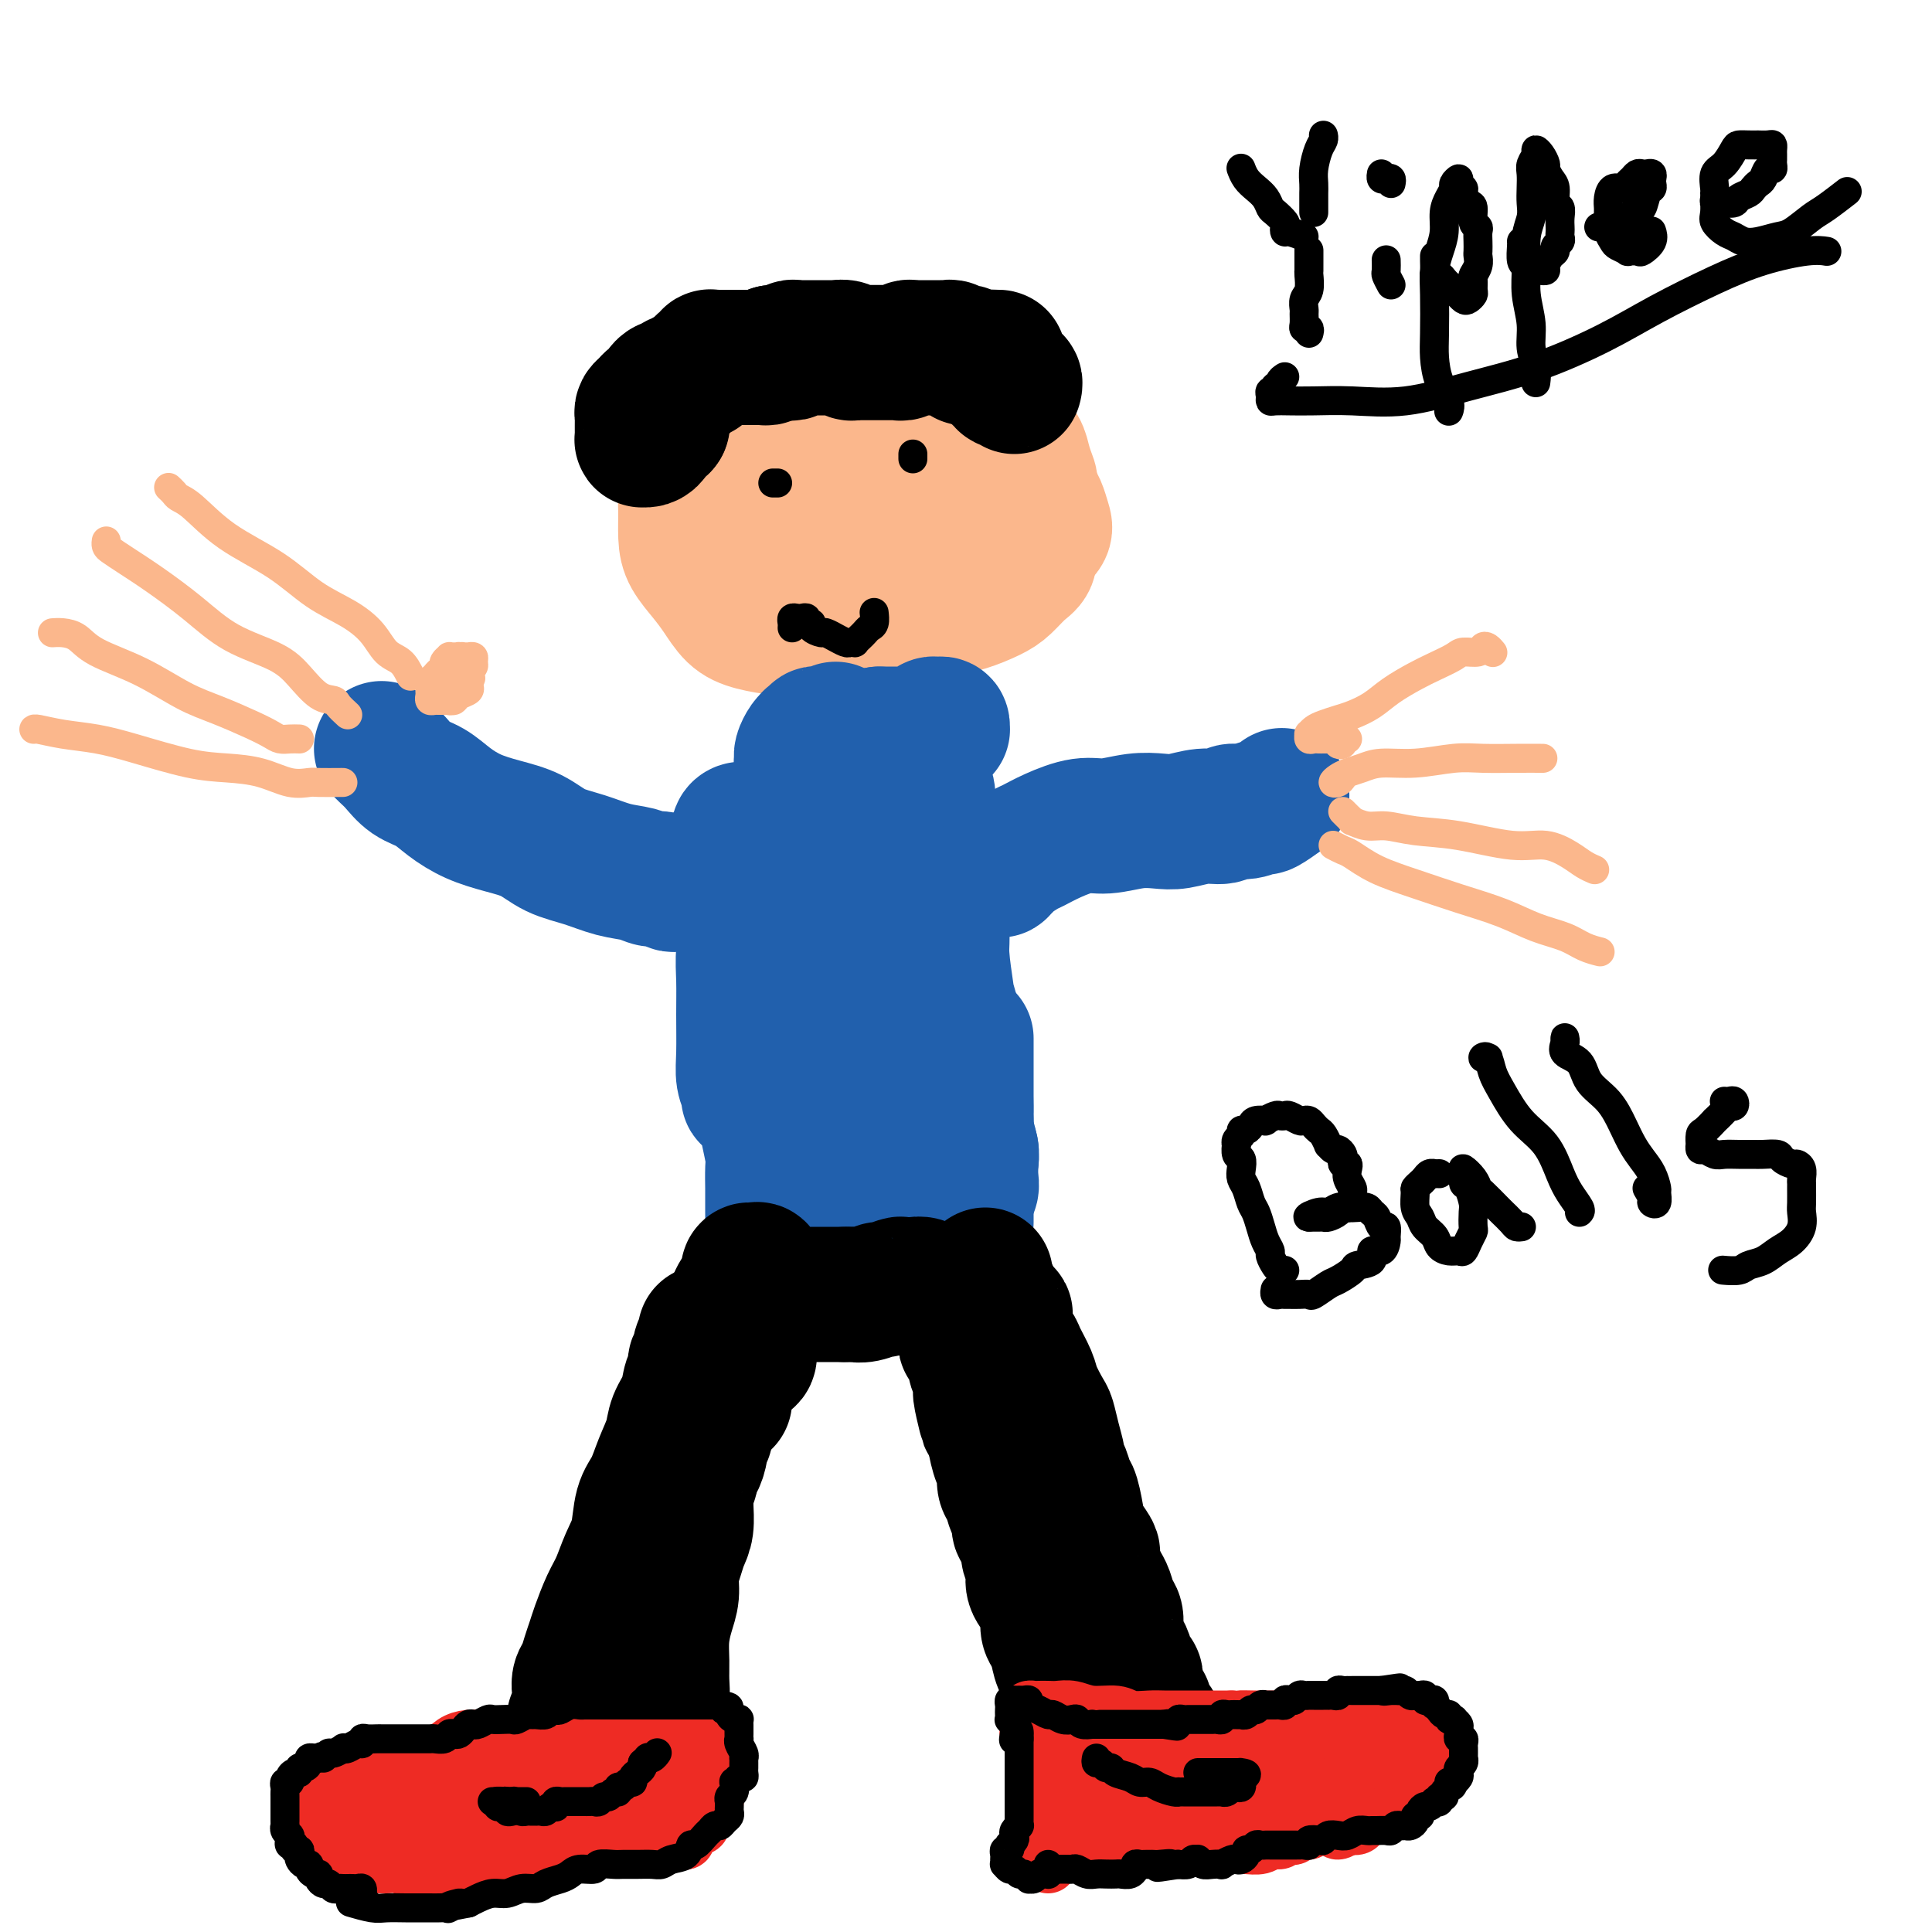 <svg viewBox='0 0 400 400' version='1.1' xmlns='http://www.w3.org/2000/svg' xmlns:xlink='http://www.w3.org/1999/xlink'><g fill='none' stroke='#FBB78C' stroke-width='28' stroke-linecap='round' stroke-linejoin='round'><path d='M161,89c-0.423,-0.088 -0.846,-0.176 -1,0c-0.154,0.176 -0.038,0.616 0,1c0.038,0.384 -0.001,0.713 0,1c0.001,0.287 0.042,0.531 0,1c-0.042,0.469 -0.166,1.163 0,2c0.166,0.837 0.622,1.815 1,3c0.378,1.185 0.679,2.575 1,4c0.321,1.425 0.663,2.885 1,5c0.337,2.115 0.669,4.886 1,7c0.331,2.114 0.662,3.572 1,5c0.338,1.428 0.682,2.828 1,4c0.318,1.172 0.610,2.118 1,3c0.390,0.882 0.878,1.700 1,2c0.122,0.300 -0.122,0.080 0,0c0.122,-0.080 0.611,-0.022 1,0c0.389,0.022 0.678,0.006 1,0c0.322,-0.006 0.678,-0.002 1,0c0.322,0.002 0.611,0.000 1,0c0.389,-0.000 0.877,-0.000 1,0c0.123,0.000 -0.121,0.001 0,0c0.121,-0.001 0.606,-0.003 1,0c0.394,0.003 0.697,0.011 1,0c0.303,-0.011 0.607,-0.041 1,0c0.393,0.041 0.875,0.152 1,0c0.125,-0.152 -0.107,-0.566 0,-1c0.107,-0.434 0.555,-0.889 1,-1c0.445,-0.111 0.889,0.121 1,0c0.111,-0.121 -0.110,-0.596 0,-1c0.110,-0.404 0.552,-0.738 1,-1c0.448,-0.262 0.904,-0.451 1,-1c0.096,-0.549 -0.166,-1.456 0,-2c0.166,-0.544 0.761,-0.724 1,-1c0.239,-0.276 0.121,-0.647 0,-1c-0.121,-0.353 -0.244,-0.687 0,-1c0.244,-0.313 0.854,-0.605 1,-1c0.146,-0.395 -0.172,-0.895 0,-1c0.172,-0.105 0.834,0.183 1,0c0.166,-0.183 -0.166,-0.837 0,-1c0.166,-0.163 0.829,0.163 1,0c0.171,-0.163 -0.150,-0.817 0,-1c0.150,-0.183 0.772,0.104 1,0c0.228,-0.104 0.062,-0.601 0,-1c-0.062,-0.399 -0.020,-0.702 0,-1c0.020,-0.298 0.016,-0.590 0,-1c-0.016,-0.410 -0.046,-0.937 0,-1c0.046,-0.063 0.166,0.337 0,0c-0.166,-0.337 -0.618,-1.410 -1,-2c-0.382,-0.590 -0.693,-0.697 -1,-1c-0.307,-0.303 -0.608,-0.803 -1,-1c-0.392,-0.197 -0.875,-0.092 -1,0c-0.125,0.092 0.107,0.169 0,0c-0.107,-0.169 -0.554,-0.585 -1,-1'/><path d='M181,104c-1.180,-1.568 -1.629,-0.987 -2,-1c-0.371,-0.013 -0.663,-0.621 -1,-1c-0.337,-0.379 -0.719,-0.528 -1,-1c-0.281,-0.472 -0.460,-1.268 -1,-2c-0.540,-0.732 -1.439,-1.400 -2,-2c-0.561,-0.600 -0.782,-1.133 -1,-2c-0.218,-0.867 -0.433,-2.068 -1,-3c-0.567,-0.932 -1.485,-1.596 -2,-2c-0.515,-0.404 -0.629,-0.547 -1,-1c-0.371,-0.453 -1.001,-1.215 -1,-1c0.001,0.215 0.634,1.407 1,2c0.366,0.593 0.465,0.586 1,1c0.535,0.414 1.504,1.250 2,2c0.496,0.750 0.517,1.416 1,2c0.483,0.584 1.428,1.088 2,2c0.572,0.912 0.770,2.232 1,3c0.230,0.768 0.492,0.985 1,2c0.508,1.015 1.260,2.827 2,4c0.740,1.173 1.466,1.706 2,3c0.534,1.294 0.875,3.350 1,5c0.125,1.650 0.034,2.895 0,4c-0.034,1.105 -0.009,2.070 0,3c0.009,0.930 0.003,1.824 0,2c-0.003,0.176 -0.004,-0.367 0,-1c0.004,-0.633 0.011,-1.355 0,-2c-0.011,-0.645 -0.040,-1.212 0,-2c0.040,-0.788 0.151,-1.797 0,-3c-0.151,-1.203 -0.563,-2.600 -1,-4c-0.437,-1.400 -0.900,-2.802 -1,-4c-0.100,-1.198 0.164,-2.191 0,-4c-0.164,-1.809 -0.754,-4.433 -1,-6c-0.246,-1.567 -0.146,-2.075 0,-3c0.146,-0.925 0.338,-2.265 1,-3c0.662,-0.735 1.795,-0.865 2,-1c0.205,-0.135 -0.517,-0.277 0,0c0.517,0.277 2.274,0.971 3,2c0.726,1.029 0.423,2.393 1,4c0.577,1.607 2.034,3.458 3,5c0.966,1.542 1.440,2.777 2,4c0.560,1.223 1.208,2.436 2,4c0.792,1.564 1.730,3.480 2,5c0.270,1.520 -0.128,2.645 0,4c0.128,1.355 0.782,2.939 1,4c0.218,1.061 -0.000,1.598 0,2c0.000,0.402 0.218,0.671 0,1c-0.218,0.329 -0.872,0.720 -1,1c-0.128,0.280 0.270,0.449 0,0c-0.270,-0.449 -1.208,-1.516 -2,-2c-0.792,-0.484 -1.439,-0.385 -2,-1c-0.561,-0.615 -1.036,-1.945 -2,-3c-0.964,-1.055 -2.416,-1.836 -3,-3c-0.584,-1.164 -0.300,-2.713 -1,-4c-0.700,-1.287 -2.383,-2.314 -3,-4c-0.617,-1.686 -0.166,-4.031 0,-6c0.166,-1.969 0.047,-3.563 0,-5c-0.047,-1.437 -0.024,-2.719 0,-4'/><path d='M182,94c-0.095,-2.895 -0.332,-2.631 0,-3c0.332,-0.369 1.232,-1.371 2,-2c0.768,-0.629 1.402,-0.885 2,-1c0.598,-0.115 1.160,-0.090 2,0c0.840,0.090 1.959,0.244 3,1c1.041,0.756 2.005,2.113 3,3c0.995,0.887 2.022,1.305 3,2c0.978,0.695 1.908,1.669 3,3c1.092,1.331 2.346,3.021 3,4c0.654,0.979 0.709,1.249 1,2c0.291,0.751 0.818,1.983 1,3c0.182,1.017 0.020,1.818 0,3c-0.020,1.182 0.101,2.745 0,4c-0.101,1.255 -0.424,2.203 -1,3c-0.576,0.797 -1.406,1.442 -2,2c-0.594,0.558 -0.953,1.028 -2,2c-1.047,0.972 -2.782,2.445 -4,3c-1.218,0.555 -1.920,0.190 -3,0c-1.080,-0.190 -2.539,-0.207 -4,0c-1.461,0.207 -2.925,0.636 -4,0c-1.075,-0.636 -1.762,-2.339 -3,-4c-1.238,-1.661 -3.026,-3.280 -4,-5c-0.974,-1.720 -1.134,-3.540 -2,-5c-0.866,-1.460 -2.437,-2.558 -3,-4c-0.563,-1.442 -0.119,-3.226 0,-5c0.119,-1.774 -0.089,-3.537 0,-5c0.089,-1.463 0.475,-2.627 1,-4c0.525,-1.373 1.189,-2.955 2,-4c0.811,-1.045 1.770,-1.554 3,-2c1.230,-0.446 2.733,-0.830 4,-1c1.267,-0.170 2.300,-0.128 4,0c1.700,0.128 4.069,0.341 6,1c1.931,0.659 3.424,1.765 5,3c1.576,1.235 3.235,2.599 5,4c1.765,1.401 3.636,2.841 5,4c1.364,1.159 2.223,2.039 3,3c0.777,0.961 1.474,2.005 2,3c0.526,0.995 0.882,1.942 1,3c0.118,1.058 -0.001,2.227 0,3c0.001,0.773 0.121,1.150 0,2c-0.121,0.850 -0.485,2.172 -1,3c-0.515,0.828 -1.183,1.162 -2,2c-0.817,0.838 -1.784,2.179 -3,3c-1.216,0.821 -2.680,1.124 -4,2c-1.320,0.876 -2.496,2.327 -4,3c-1.504,0.673 -3.336,0.567 -5,1c-1.664,0.433 -3.158,1.406 -5,2c-1.842,0.594 -4.030,0.809 -6,1c-1.970,0.191 -3.723,0.358 -5,0c-1.277,-0.358 -2.078,-1.239 -3,-2c-0.922,-0.761 -1.964,-1.400 -3,-2c-1.036,-0.600 -2.068,-1.160 -3,-2c-0.932,-0.840 -1.766,-1.961 -2,-3c-0.234,-1.039 0.133,-1.997 0,-3c-0.133,-1.003 -0.764,-2.051 -1,-3c-0.236,-0.949 -0.077,-1.797 0,-3c0.077,-1.203 0.073,-2.759 1,-4c0.927,-1.241 2.784,-2.168 4,-3c1.216,-0.832 1.789,-1.570 3,-2c1.211,-0.430 3.060,-0.551 5,-1c1.940,-0.449 3.970,-1.224 6,-2'/><path d='M186,97c2.946,-0.518 4.810,-0.312 7,0c2.190,0.312 4.705,0.731 7,1c2.295,0.269 4.369,0.389 6,1c1.631,0.611 2.818,1.715 4,2c1.182,0.285 2.357,-0.247 3,0c0.643,0.247 0.754,1.274 1,2c0.246,0.726 0.628,1.152 1,2c0.372,0.848 0.733,2.119 1,3c0.267,0.881 0.441,1.373 0,2c-0.441,0.627 -1.497,1.389 -2,2c-0.503,0.611 -0.452,1.071 -1,2c-0.548,0.929 -1.696,2.329 -3,3c-1.304,0.671 -2.763,0.614 -4,1c-1.237,0.386 -2.253,1.214 -4,2c-1.747,0.786 -4.224,1.530 -6,2c-1.776,0.470 -2.851,0.667 -5,1c-2.149,0.333 -5.372,0.801 -8,1c-2.628,0.199 -4.663,0.127 -7,0c-2.337,-0.127 -4.978,-0.310 -7,-1c-2.022,-0.690 -3.424,-1.887 -5,-3c-1.576,-1.113 -3.326,-2.142 -5,-3c-1.674,-0.858 -3.272,-1.543 -4,-2c-0.728,-0.457 -0.585,-0.685 -1,-1c-0.415,-0.315 -1.388,-0.718 -2,-1c-0.612,-0.282 -0.863,-0.444 -1,-1c-0.137,-0.556 -0.159,-1.508 0,-2c0.159,-0.492 0.499,-0.526 1,-1c0.501,-0.474 1.164,-1.388 2,-2c0.836,-0.612 1.847,-0.924 3,-2c1.153,-1.076 2.449,-2.918 4,-4c1.551,-1.082 3.358,-1.405 5,-2c1.642,-0.595 3.118,-1.463 5,-2c1.882,-0.537 4.168,-0.744 6,-1c1.832,-0.256 3.208,-0.561 5,-1c1.792,-0.439 4.000,-1.013 6,-1c2.000,0.013 3.793,0.612 5,1c1.207,0.388 1.830,0.564 3,1c1.170,0.436 2.887,1.131 4,2c1.113,0.869 1.620,1.913 2,3c0.380,1.087 0.632,2.219 1,3c0.368,0.781 0.854,1.211 1,2c0.146,0.789 -0.046,1.937 0,3c0.046,1.063 0.330,2.042 0,3c-0.330,0.958 -1.273,1.896 -2,3c-0.727,1.104 -1.239,2.373 -2,3c-0.761,0.627 -1.770,0.613 -3,1c-1.230,0.387 -2.680,1.174 -4,2c-1.320,0.826 -2.509,1.690 -4,2c-1.491,0.310 -3.282,0.068 -5,0c-1.718,-0.068 -3.363,0.040 -5,0c-1.637,-0.040 -3.268,-0.227 -5,-1c-1.732,-0.773 -3.566,-2.130 -5,-3c-1.434,-0.870 -2.468,-1.252 -4,-2c-1.532,-0.748 -3.563,-1.863 -5,-3c-1.437,-1.137 -2.281,-2.295 -3,-3c-0.719,-0.705 -1.315,-0.955 -2,-2c-0.685,-1.045 -1.460,-2.885 -2,-4c-0.540,-1.115 -0.846,-1.505 -1,-2c-0.154,-0.495 -0.157,-1.095 0,-2c0.157,-0.905 0.473,-2.116 1,-3c0.527,-0.884 1.263,-1.442 2,-2'/><path d='M155,96c0.906,-1.408 1.672,-2.428 3,-3c1.328,-0.572 3.218,-0.697 5,-1c1.782,-0.303 3.457,-0.784 5,-1c1.543,-0.216 2.955,-0.168 5,0c2.045,0.168 4.722,0.455 7,1c2.278,0.545 4.158,1.346 6,2c1.842,0.654 3.646,1.160 5,2c1.354,0.840 2.259,2.013 3,3c0.741,0.987 1.317,1.787 2,3c0.683,1.213 1.474,2.838 2,4c0.526,1.162 0.787,1.863 1,3c0.213,1.137 0.378,2.712 0,4c-0.378,1.288 -1.300,2.289 -2,3c-0.700,0.711 -1.179,1.131 -2,2c-0.821,0.869 -1.985,2.187 -3,3c-1.015,0.813 -1.880,1.121 -3,2c-1.120,0.879 -2.496,2.327 -4,3c-1.504,0.673 -3.136,0.570 -5,1c-1.864,0.430 -3.958,1.393 -6,2c-2.042,0.607 -4.031,0.858 -6,1c-1.969,0.142 -3.920,0.173 -6,0c-2.080,-0.173 -4.291,-0.552 -6,-1c-1.709,-0.448 -2.917,-0.964 -4,-2c-1.083,-1.036 -2.041,-2.592 -3,-4c-0.959,-1.408 -1.918,-2.669 -3,-4c-1.082,-1.331 -2.288,-2.734 -3,-4c-0.712,-1.266 -0.931,-2.397 -1,-4c-0.069,-1.603 0.010,-3.680 0,-5c-0.010,-1.320 -0.110,-1.883 0,-3c0.110,-1.117 0.430,-2.789 1,-4c0.570,-1.211 1.390,-1.960 2,-3c0.610,-1.040 1.012,-2.370 2,-3c0.988,-0.630 2.563,-0.558 4,-1c1.437,-0.442 2.735,-1.396 4,-2c1.265,-0.604 2.496,-0.859 4,-1c1.504,-0.141 3.281,-0.170 5,0c1.719,0.170 3.381,0.537 5,1c1.619,0.463 3.196,1.021 5,2c1.804,0.979 3.836,2.377 6,4c2.164,1.623 4.460,3.469 6,5c1.540,1.531 2.322,2.746 3,4c0.678,1.254 1.251,2.549 2,4c0.749,1.451 1.674,3.060 2,4c0.326,0.940 0.054,1.212 0,2c-0.054,0.788 0.109,2.094 0,3c-0.109,0.906 -0.492,1.413 -1,2c-0.508,0.587 -1.142,1.253 -2,2c-0.858,0.747 -1.939,1.573 -3,2c-1.061,0.427 -2.100,0.455 -3,1c-0.900,0.545 -1.661,1.608 -3,2c-1.339,0.392 -3.258,0.112 -5,0c-1.742,-0.112 -3.309,-0.055 -5,0c-1.691,0.055 -3.505,0.110 -5,0c-1.495,-0.110 -2.669,-0.384 -4,-1c-1.331,-0.616 -2.819,-1.574 -4,-2c-1.181,-0.426 -2.057,-0.318 -3,-1c-0.943,-0.682 -1.954,-2.152 -3,-3c-1.046,-0.848 -2.126,-1.073 -3,-2c-0.874,-0.927 -1.543,-2.557 -2,-4c-0.457,-1.443 -0.702,-2.698 -1,-4c-0.298,-1.302 -0.649,-2.651 -1,-4'/><path d='M145,106c-0.593,-2.617 -0.075,-3.160 0,-4c0.075,-0.840 -0.295,-1.976 0,-3c0.295,-1.024 1.253,-1.934 2,-3c0.747,-1.066 1.284,-2.288 2,-3c0.716,-0.712 1.611,-0.914 3,-1c1.389,-0.086 3.272,-0.056 5,0c1.728,0.056 3.302,0.139 5,0c1.698,-0.139 3.521,-0.500 6,0c2.479,0.500 5.613,1.862 8,3c2.387,1.138 4.026,2.052 6,3c1.974,0.948 4.284,1.930 6,3c1.716,1.070 2.838,2.226 4,3c1.162,0.774 2.366,1.165 3,2c0.634,0.835 0.700,2.115 1,3c0.300,0.885 0.834,1.377 1,2c0.166,0.623 -0.036,1.379 0,2c0.036,0.621 0.309,1.107 0,2c-0.309,0.893 -1.201,2.193 -2,3c-0.799,0.807 -1.507,1.120 -2,2c-0.493,0.880 -0.772,2.327 -2,3c-1.228,0.673 -3.407,0.572 -5,1c-1.593,0.428 -2.602,1.386 -4,2c-1.398,0.614 -3.185,0.884 -5,1c-1.815,0.116 -3.658,0.078 -6,0c-2.342,-0.078 -5.183,-0.196 -7,0c-1.817,0.196 -2.610,0.706 -4,0c-1.390,-0.706 -3.378,-2.629 -5,-4c-1.622,-1.371 -2.880,-2.190 -4,-3c-1.120,-0.810 -2.103,-1.612 -3,-3c-0.897,-1.388 -1.709,-3.361 -2,-5c-0.291,-1.639 -0.060,-2.943 0,-4c0.060,-1.057 -0.050,-1.869 0,-3c0.050,-1.131 0.262,-2.583 1,-4c0.738,-1.417 2.004,-2.799 3,-4c0.996,-1.201 1.724,-2.219 3,-3c1.276,-0.781 3.100,-1.324 5,-2c1.900,-0.676 3.875,-1.486 6,-2c2.125,-0.514 4.400,-0.732 7,-1c2.600,-0.268 5.526,-0.585 8,0c2.474,0.585 4.496,2.072 7,3c2.504,0.928 5.490,1.299 8,2c2.510,0.701 4.545,1.734 6,2c1.455,0.266 2.330,-0.234 3,0c0.670,0.234 1.136,1.204 2,2c0.864,0.796 2.127,1.419 3,2c0.873,0.581 1.358,1.121 2,2c0.642,0.879 1.441,2.098 2,3c0.559,0.902 0.877,1.486 1,2c0.123,0.514 0.052,0.956 0,2c-0.052,1.044 -0.084,2.688 0,4c0.084,1.312 0.285,2.291 0,3c-0.285,0.709 -1.054,1.146 -2,2c-0.946,0.854 -2.067,2.124 -3,3c-0.933,0.876 -1.679,1.357 -3,2c-1.321,0.643 -3.219,1.446 -5,2c-1.781,0.554 -3.445,0.858 -5,1c-1.555,0.142 -2.999,0.121 -5,0c-2.001,-0.121 -4.557,-0.342 -7,-1c-2.443,-0.658 -4.773,-1.754 -7,-3c-2.227,-1.246 -4.351,-2.642 -6,-4c-1.649,-1.358 -2.825,-2.679 -4,-4'/><path d='M166,114c-3.021,-1.979 -2.074,-1.426 -2,-2c0.074,-0.574 -0.724,-2.273 -1,-3c-0.276,-0.727 -0.030,-0.481 0,-1c0.030,-0.519 -0.154,-1.801 0,-3c0.154,-1.199 0.647,-2.314 1,-3c0.353,-0.686 0.565,-0.943 1,-2c0.435,-1.057 1.095,-2.913 2,-4c0.905,-1.087 2.057,-1.405 3,-2c0.943,-0.595 1.676,-1.467 3,-2c1.324,-0.533 3.240,-0.728 5,-1c1.760,-0.272 3.365,-0.620 5,-1c1.635,-0.380 3.300,-0.793 5,-1c1.700,-0.207 3.434,-0.207 5,0c1.566,0.207 2.962,0.621 4,1c1.038,0.379 1.718,0.723 3,1c1.282,0.277 3.167,0.486 4,1c0.833,0.514 0.616,1.333 1,2c0.384,0.667 1.370,1.182 2,2c0.630,0.818 0.905,1.937 1,3c0.095,1.063 0.010,2.069 0,3c-0.010,0.931 0.056,1.787 0,3c-0.056,1.213 -0.233,2.783 -1,4c-0.767,1.217 -2.122,2.081 -3,3c-0.878,0.919 -1.277,1.893 -2,3c-0.723,1.107 -1.768,2.348 -3,3c-1.232,0.652 -2.649,0.717 -4,1c-1.351,0.283 -2.636,0.786 -4,1c-1.364,0.214 -2.809,0.140 -4,0c-1.191,-0.140 -2.129,-0.346 -3,-1c-0.871,-0.654 -1.674,-1.756 -3,-3c-1.326,-1.244 -3.176,-2.629 -4,-4c-0.824,-1.371 -0.621,-2.726 -1,-4c-0.379,-1.274 -1.341,-2.466 -2,-4c-0.659,-1.534 -1.016,-3.409 -1,-5c0.016,-1.591 0.404,-2.898 1,-4c0.596,-1.102 1.401,-1.997 2,-3c0.599,-1.003 0.991,-2.112 2,-3c1.009,-0.888 2.636,-1.555 4,-2c1.364,-0.445 2.465,-0.667 4,-1c1.535,-0.333 3.503,-0.777 5,-1c1.497,-0.223 2.522,-0.225 4,0c1.478,0.225 3.408,0.678 5,1c1.592,0.322 2.846,0.511 4,1c1.154,0.489 2.207,1.276 3,2c0.793,0.724 1.324,1.385 2,2c0.676,0.615 1.495,1.184 2,2c0.505,0.816 0.694,1.880 1,3c0.306,1.120 0.728,2.295 1,3c0.272,0.705 0.394,0.940 0,2c-0.394,1.060 -1.303,2.944 -2,4c-0.697,1.056 -1.182,1.282 -2,2c-0.818,0.718 -1.971,1.926 -3,3c-1.029,1.074 -1.935,2.014 -3,3c-1.065,0.986 -2.289,2.017 -4,3c-1.711,0.983 -3.910,1.919 -6,3c-2.090,1.081 -4.070,2.306 -6,3c-1.930,0.694 -3.810,0.857 -6,1c-2.190,0.143 -4.690,0.265 -7,0c-2.310,-0.265 -4.430,-0.918 -6,-2c-1.570,-1.082 -2.592,-2.595 -4,-4c-1.408,-1.405 -3.204,-2.703 -5,-4'/><path d='M159,113c-3.138,-2.183 -3.481,-2.639 -4,-4c-0.519,-1.361 -1.212,-3.627 -2,-5c-0.788,-1.373 -1.670,-1.855 -2,-3c-0.330,-1.145 -0.108,-2.954 0,-4c0.108,-1.046 0.102,-1.331 0,-2c-0.102,-0.669 -0.300,-1.724 0,-3c0.300,-1.276 1.100,-2.774 2,-4c0.900,-1.226 1.902,-2.182 3,-3c1.098,-0.818 2.294,-1.500 4,-2c1.706,-0.500 3.923,-0.818 6,-1c2.077,-0.182 4.016,-0.229 6,0c1.984,0.229 4.014,0.735 6,1c1.986,0.265 3.927,0.290 6,1c2.073,0.710 4.277,2.105 6,3c1.723,0.895 2.964,1.292 4,2c1.036,0.708 1.867,1.729 3,3c1.133,1.271 2.569,2.793 3,4c0.431,1.207 -0.141,2.098 0,3c0.141,0.902 0.996,1.816 1,3c0.004,1.184 -0.843,2.637 -1,4c-0.157,1.363 0.375,2.635 0,4c-0.375,1.365 -1.656,2.824 -3,4c-1.344,1.176 -2.752,2.071 -4,3c-1.248,0.929 -2.335,1.894 -4,3c-1.665,1.106 -3.906,2.354 -6,3c-2.094,0.646 -4.041,0.691 -6,1c-1.959,0.309 -3.930,0.884 -6,1c-2.070,0.116 -4.239,-0.226 -6,-1c-1.761,-0.774 -3.116,-1.979 -5,-3c-1.884,-1.021 -4.299,-1.859 -6,-3c-1.701,-1.141 -2.690,-2.585 -4,-4c-1.310,-1.415 -2.941,-2.803 -4,-4c-1.059,-1.197 -1.545,-2.205 -2,-3c-0.455,-0.795 -0.877,-1.379 -1,-2c-0.123,-0.621 0.055,-1.280 0,-2c-0.055,-0.720 -0.343,-1.500 0,-2c0.343,-0.500 1.319,-0.719 2,-1c0.681,-0.281 1.069,-0.625 2,-1c0.931,-0.375 2.404,-0.781 4,-1c1.596,-0.219 3.314,-0.251 5,0c1.686,0.251 3.339,0.786 4,1c0.661,0.214 0.331,0.107 0,0'/></g>
<g fill='none' stroke='#000000' stroke-width='28' stroke-linecap='round' stroke-linejoin='round'><path d='M136,87c-0.111,0.422 -0.222,0.844 0,1c0.222,0.156 0.778,0.044 1,0c0.222,-0.044 0.111,-0.022 0,0'/><path d='M137,87c0.122,0.455 0.244,0.909 0,1c-0.244,0.091 -0.853,-0.182 -1,0c-0.147,0.182 0.167,0.819 0,1c-0.167,0.181 -0.815,-0.094 -1,0c-0.185,0.094 0.094,0.558 0,1c-0.094,0.442 -0.561,0.862 -1,1c-0.439,0.138 -0.850,-0.004 -1,0c-0.150,0.004 -0.040,0.156 0,0c0.040,-0.156 0.011,-0.619 0,-1c-0.011,-0.381 -0.004,-0.679 0,-1c0.004,-0.321 0.004,-0.663 0,-1c-0.004,-0.337 -0.012,-0.669 0,-1c0.012,-0.331 0.044,-0.662 0,-1c-0.044,-0.338 -0.166,-0.682 0,-1c0.166,-0.318 0.618,-0.610 1,-1c0.382,-0.390 0.694,-0.879 1,-1c0.306,-0.121 0.607,0.126 1,0c0.393,-0.126 0.879,-0.626 1,-1c0.121,-0.374 -0.123,-0.622 0,-1c0.123,-0.378 0.611,-0.885 1,-1c0.389,-0.115 0.678,0.161 1,0c0.322,-0.161 0.678,-0.760 1,-1c0.322,-0.240 0.611,-0.121 1,0c0.389,0.121 0.879,0.243 1,0c0.121,-0.243 -0.126,-0.852 0,-1c0.126,-0.148 0.626,0.167 1,0c0.374,-0.167 0.621,-0.814 1,-1c0.379,-0.186 0.890,0.090 1,0c0.110,-0.090 -0.182,-0.546 0,-1c0.182,-0.454 0.836,-0.906 1,-1c0.164,-0.094 -0.163,0.171 0,0c0.163,-0.171 0.817,-0.778 1,-1c0.183,-0.222 -0.105,-0.060 0,0c0.105,0.060 0.602,0.016 1,0c0.398,-0.016 0.699,-0.004 1,0c0.301,0.004 0.604,0.001 1,0c0.396,-0.001 0.884,-0.000 1,0c0.116,0.000 -0.142,0.000 0,0c0.142,-0.000 0.682,-0.000 1,0c0.318,0.000 0.414,0.000 1,0c0.586,-0.000 1.663,-0.000 2,0c0.337,0.000 -0.064,0.001 0,0c0.064,-0.001 0.595,-0.003 1,0c0.405,0.003 0.686,0.011 1,0c0.314,-0.011 0.661,-0.041 1,0c0.339,0.041 0.668,0.155 1,0c0.332,-0.155 0.666,-0.577 1,-1'/><path d='M160,73c2.189,-0.156 1.160,-0.046 1,0c-0.160,0.046 0.549,0.026 1,0c0.451,-0.026 0.646,-0.060 1,0c0.354,0.060 0.868,0.212 1,0c0.132,-0.212 -0.119,-0.789 0,-1c0.119,-0.211 0.609,-0.057 1,0c0.391,0.057 0.682,0.015 1,0c0.318,-0.015 0.663,-0.004 1,0c0.337,0.004 0.667,0.001 1,0c0.333,-0.001 0.668,-0.000 1,0c0.332,0.000 0.662,0.000 1,0c0.338,-0.000 0.686,-0.001 1,0c0.314,0.001 0.595,0.004 1,0c0.405,-0.004 0.936,-0.015 1,0c0.064,0.015 -0.337,0.057 0,0c0.337,-0.057 1.414,-0.211 2,0c0.586,0.211 0.682,0.789 1,1c0.318,0.211 0.859,0.057 1,0c0.141,-0.057 -0.117,-0.015 0,0c0.117,0.015 0.610,0.004 1,0c0.390,-0.004 0.678,-0.001 1,0c0.322,0.001 0.678,0.000 1,0c0.322,-0.000 0.611,-0.000 1,0c0.389,0.000 0.877,-0.000 1,0c0.123,0.000 -0.121,0.000 0,0c0.121,-0.000 0.606,-0.000 1,0c0.394,0.000 0.697,0.001 1,0c0.303,-0.001 0.606,-0.004 1,0c0.394,0.004 0.879,0.015 1,0c0.121,-0.015 -0.123,-0.057 0,0c0.123,0.057 0.611,0.211 1,0c0.389,-0.211 0.678,-0.789 1,-1c0.322,-0.211 0.678,-0.057 1,0c0.322,0.057 0.611,0.015 1,0c0.389,-0.015 0.877,-0.004 1,0c0.123,0.004 -0.121,0.001 0,0c0.121,-0.001 0.606,-0.000 1,0c0.394,0.000 0.697,0.000 1,0c0.303,-0.000 0.606,-0.001 1,0c0.394,0.001 0.879,0.004 1,0c0.121,-0.004 -0.123,-0.015 0,0c0.123,0.015 0.611,0.056 1,0c0.389,-0.056 0.679,-0.207 1,0c0.321,0.207 0.674,0.774 1,1c0.326,0.226 0.626,0.113 1,0c0.374,-0.113 0.821,-0.226 1,0c0.179,0.226 0.089,0.793 0,1c-0.089,0.207 -0.179,0.056 0,0c0.179,-0.056 0.625,-0.015 1,0c0.375,0.015 0.679,0.004 1,0c0.321,-0.004 0.661,-0.002 1,0'/><path d='M203,74c6.892,0.106 2.621,-0.130 1,0c-1.621,0.130 -0.593,0.627 0,1c0.593,0.373 0.751,0.621 1,1c0.249,0.379 0.587,0.890 1,1c0.413,0.110 0.899,-0.181 1,0c0.101,0.181 -0.184,0.833 0,1c0.184,0.167 0.838,-0.152 1,0c0.162,0.152 -0.167,0.777 0,1c0.167,0.223 0.829,0.046 1,0c0.171,-0.046 -0.150,0.039 0,0c0.150,-0.039 0.771,-0.203 1,0c0.229,0.203 0.065,0.772 0,1c-0.065,0.228 -0.033,0.114 0,0'/></g>
<g fill='none' stroke='#2160AD' stroke-width='28' stroke-linecap='round' stroke-linejoin='round'><path d='M168,158c-0.453,0.007 -0.907,0.014 -1,0c-0.093,-0.014 0.174,-0.049 0,0c-0.174,0.049 -0.789,0.181 -1,0c-0.211,-0.181 -0.018,-0.675 0,-1c0.018,-0.325 -0.140,-0.480 0,-1c0.140,-0.520 0.577,-1.406 1,-2c0.423,-0.594 0.830,-0.895 1,-1c0.170,-0.105 0.101,-0.014 0,0c-0.101,0.014 -0.234,-0.049 0,0c0.234,0.049 0.836,0.210 1,0c0.164,-0.210 -0.110,-0.792 0,-1c0.110,-0.208 0.604,-0.042 1,0c0.396,0.042 0.694,-0.038 1,0c0.306,0.038 0.622,0.196 1,0c0.378,-0.196 0.819,-0.747 1,-1c0.181,-0.253 0.101,-0.208 0,0c-0.101,0.208 -0.223,0.581 0,1c0.223,0.419 0.792,0.885 1,1c0.208,0.115 0.056,-0.120 0,0c-0.056,0.120 -0.015,0.594 0,1c0.015,0.406 0.004,0.743 0,1c-0.004,0.257 0.000,0.435 0,1c-0.000,0.565 -0.004,1.516 0,2c0.004,0.484 0.015,0.500 0,1c-0.015,0.500 -0.056,1.483 0,2c0.056,0.517 0.210,0.566 0,1c-0.210,0.434 -0.785,1.252 -1,2c-0.215,0.748 -0.071,1.427 0,2c0.071,0.573 0.071,1.040 0,1c-0.071,-0.040 -0.211,-0.587 0,-1c0.211,-0.413 0.773,-0.692 1,-1c0.227,-0.308 0.117,-0.646 0,-1c-0.117,-0.354 -0.243,-0.725 0,-1c0.243,-0.275 0.853,-0.455 1,-1c0.147,-0.545 -0.171,-1.455 0,-2c0.171,-0.545 0.831,-0.724 1,-1c0.169,-0.276 -0.152,-0.648 0,-1c0.152,-0.352 0.776,-0.682 1,-1c0.224,-0.318 0.049,-0.622 0,-1c-0.049,-0.378 0.029,-0.830 0,-1c-0.029,-0.170 -0.167,-0.057 0,0c0.167,0.057 0.637,0.058 1,0c0.363,-0.058 0.618,-0.174 1,0c0.382,0.174 0.891,0.638 1,1c0.109,0.362 -0.181,0.622 0,1c0.181,0.378 0.833,0.875 1,1c0.167,0.125 -0.151,-0.121 0,0c0.151,0.121 0.771,0.610 1,1c0.229,0.390 0.065,0.683 0,1c-0.065,0.317 -0.033,0.659 0,1'/><path d='M182,161c0.400,0.976 -0.100,0.416 0,0c0.100,-0.416 0.801,-0.689 1,-1c0.199,-0.311 -0.105,-0.662 0,-1c0.105,-0.338 0.620,-0.664 1,-1c0.380,-0.336 0.626,-0.681 1,-1c0.374,-0.319 0.875,-0.611 1,-1c0.125,-0.389 -0.125,-0.875 0,-1c0.125,-0.125 0.625,0.111 1,0c0.375,-0.111 0.626,-0.568 1,-1c0.374,-0.432 0.870,-0.838 1,-1c0.130,-0.162 -0.106,-0.081 0,0c0.106,0.081 0.553,0.161 1,0c0.447,-0.161 0.893,-0.565 1,-1c0.107,-0.435 -0.125,-0.902 0,-1c0.125,-0.098 0.608,0.174 1,0c0.392,-0.174 0.693,-0.793 1,-1c0.307,-0.207 0.619,-0.003 1,0c0.381,0.003 0.830,-0.196 1,0c0.170,0.196 0.060,0.788 0,1c-0.060,0.212 -0.070,0.043 0,0c0.070,-0.043 0.221,0.041 0,0c-0.221,-0.041 -0.815,-0.207 -1,0c-0.185,0.207 0.039,0.788 0,1c-0.039,0.212 -0.339,0.057 -1,0c-0.661,-0.057 -1.681,-0.015 -2,0c-0.319,0.015 0.065,0.004 0,0c-0.065,-0.004 -0.577,-0.001 -1,0c-0.423,0.001 -0.756,0.000 -1,0c-0.244,-0.000 -0.397,-0.000 -1,0c-0.603,0.000 -1.654,0.000 -2,0c-0.346,-0.000 0.012,-0.000 0,0c-0.012,0.000 -0.396,0.000 -1,0c-0.604,-0.000 -1.430,-0.000 -2,0c-0.570,0.000 -0.884,0.000 -1,0c-0.116,-0.000 -0.033,-0.000 0,0c0.033,0.000 0.017,0.000 0,0'/><path d='M182,152c-1.685,0.532 -0.399,0.864 0,1c0.399,0.136 -0.089,0.078 0,0c0.089,-0.078 0.756,-0.176 1,0c0.244,0.176 0.065,0.625 0,1c-0.065,0.375 -0.016,0.674 0,1c0.016,0.326 0.001,0.679 0,1c-0.001,0.321 0.014,0.611 0,1c-0.014,0.389 -0.056,0.878 0,1c0.056,0.122 0.211,-0.124 0,0c-0.211,0.124 -0.788,0.619 -1,1c-0.212,0.381 -0.061,0.649 0,1c0.061,0.351 0.030,0.784 0,1c-0.030,0.216 -0.060,0.215 0,0c0.060,-0.215 0.209,-0.645 0,-1c-0.209,-0.355 -0.777,-0.634 -1,-1c-0.223,-0.366 -0.102,-0.817 0,-1c0.102,-0.183 0.186,-0.098 0,0c-0.186,0.098 -0.642,0.208 -1,0c-0.358,-0.208 -0.618,-0.733 -1,-1c-0.382,-0.267 -0.887,-0.275 -1,0c-0.113,0.275 0.167,0.834 0,1c-0.167,0.166 -0.780,-0.063 -1,0c-0.220,0.063 -0.045,0.416 0,1c0.045,0.584 -0.039,1.399 0,2c0.039,0.601 0.203,0.987 0,1c-0.203,0.013 -0.772,-0.346 -1,0c-0.228,0.346 -0.114,1.398 0,2c0.114,0.602 0.228,0.754 0,1c-0.228,0.246 -0.797,0.587 -1,1c-0.203,0.413 -0.039,0.899 0,1c0.039,0.101 -0.046,-0.182 0,0c0.046,0.182 0.223,0.831 0,1c-0.223,0.169 -0.844,-0.141 -1,0c-0.156,0.141 0.154,0.733 0,1c-0.154,0.267 -0.773,0.208 -1,0c-0.227,-0.208 -0.061,-0.567 0,-1c0.061,-0.433 0.017,-0.942 0,-1c-0.017,-0.058 -0.008,0.335 0,0c0.008,-0.335 0.016,-1.396 0,-2c-0.016,-0.604 -0.056,-0.749 0,-1c0.056,-0.251 0.207,-0.606 0,-1c-0.207,-0.394 -0.774,-0.827 -1,-1c-0.226,-0.173 -0.113,-0.087 0,0'/><path d='M172,162c-0.320,-1.292 -0.622,-1.023 -1,-1c-0.378,0.023 -0.834,-0.201 -1,0c-0.166,0.201 -0.044,0.827 0,1c0.044,0.173 0.008,-0.109 0,0c-0.008,0.109 0.012,0.607 0,1c-0.012,0.393 -0.056,0.679 0,1c0.056,0.321 0.211,0.678 0,1c-0.211,0.322 -0.789,0.611 -1,1c-0.211,0.389 -0.057,0.878 0,1c0.057,0.122 0.015,-0.122 0,0c-0.015,0.122 -0.005,0.609 0,1c0.005,0.391 0.005,0.686 0,1c-0.005,0.314 -0.016,0.645 0,1c0.016,0.355 0.060,0.732 0,1c-0.060,0.268 -0.222,0.428 0,1c0.222,0.572 0.829,1.557 1,2c0.171,0.443 -0.094,0.344 0,1c0.094,0.656 0.547,2.067 1,3c0.453,0.933 0.906,1.390 1,2c0.094,0.610 -0.171,1.375 0,2c0.171,0.625 0.778,1.111 1,2c0.222,0.889 0.060,2.182 0,3c-0.060,0.818 -0.016,1.163 0,2c0.016,0.837 0.004,2.167 0,3c-0.004,0.833 -0.001,1.168 0,2c0.001,0.832 0.000,2.162 0,3c-0.000,0.838 -0.000,1.183 0,2c0.000,0.817 0.000,2.106 0,3c-0.000,0.894 -0.000,1.393 0,2c0.000,0.607 0.000,1.321 0,2c-0.000,0.679 0.000,1.322 0,2c-0.000,0.678 -0.000,1.392 0,2c0.000,0.608 0.000,1.110 0,2c-0.000,0.890 -0.000,2.166 0,3c0.000,0.834 0.000,1.224 0,2c-0.000,0.776 -0.001,1.939 0,3c0.001,1.061 0.004,2.021 0,3c-0.004,0.979 -0.016,1.977 0,3c0.016,1.023 0.060,2.072 0,3c-0.060,0.928 -0.222,1.737 0,3c0.222,1.263 0.829,2.980 1,4c0.171,1.020 -0.094,1.342 0,2c0.094,0.658 0.547,1.653 1,3c0.453,1.347 0.907,3.045 1,4c0.093,0.955 -0.174,1.167 0,2c0.174,0.833 0.789,2.288 1,3c0.211,0.712 0.018,0.683 0,1c-0.018,0.317 0.140,0.982 0,1c-0.140,0.018 -0.576,-0.611 -1,-1c-0.424,-0.389 -0.835,-0.540 -1,-1c-0.165,-0.460 -0.082,-1.230 0,-2'/><path d='M175,248c-0.552,-0.621 -0.933,-1.173 -1,-2c-0.067,-0.827 0.178,-1.929 0,-3c-0.178,-1.071 -0.780,-2.112 -1,-3c-0.220,-0.888 -0.060,-1.622 0,-3c0.060,-1.378 0.019,-3.400 0,-5c-0.019,-1.600 -0.015,-2.779 0,-4c0.015,-1.221 0.041,-2.483 0,-4c-0.041,-1.517 -0.151,-3.288 0,-5c0.151,-1.712 0.561,-3.364 1,-5c0.439,-1.636 0.906,-3.255 1,-5c0.094,-1.745 -0.185,-3.618 0,-5c0.185,-1.382 0.833,-2.275 1,-4c0.167,-1.725 -0.149,-4.281 0,-6c0.149,-1.719 0.762,-2.601 1,-4c0.238,-1.399 0.101,-3.316 0,-5c-0.101,-1.684 -0.167,-3.134 0,-4c0.167,-0.866 0.567,-1.149 1,-2c0.433,-0.851 0.900,-2.271 1,-3c0.100,-0.729 -0.165,-0.767 0,-1c0.165,-0.233 0.761,-0.663 1,-1c0.239,-0.337 0.121,-0.583 0,-1c-0.121,-0.417 -0.243,-1.004 0,-1c0.243,0.004 0.853,0.600 1,1c0.147,0.400 -0.169,0.604 0,1c0.169,0.396 0.824,0.985 1,2c0.176,1.015 -0.127,2.457 0,4c0.127,1.543 0.686,3.186 1,5c0.314,1.814 0.384,3.799 1,6c0.616,2.201 1.776,4.619 2,7c0.224,2.381 -0.490,4.723 0,8c0.490,3.277 2.183,7.487 3,11c0.817,3.513 0.759,6.329 1,9c0.241,2.671 0.783,5.197 1,7c0.217,1.803 0.111,2.883 0,4c-0.111,1.117 -0.227,2.271 0,3c0.227,0.729 0.797,1.035 1,1c0.203,-0.035 0.040,-0.409 0,-1c-0.040,-0.591 0.043,-1.397 0,-2c-0.043,-0.603 -0.212,-1.003 0,-2c0.212,-0.997 0.804,-2.592 1,-4c0.196,-1.408 -0.004,-2.631 0,-4c0.004,-1.369 0.211,-2.885 0,-5c-0.211,-2.115 -0.841,-4.829 -1,-7c-0.159,-2.171 0.154,-3.798 0,-6c-0.154,-2.202 -0.773,-4.980 -1,-8c-0.227,-3.020 -0.061,-6.281 0,-9c0.061,-2.719 0.016,-4.895 0,-7c-0.016,-2.105 -0.004,-4.140 0,-6c0.004,-1.860 0.001,-3.544 0,-5c-0.001,-1.456 -0.001,-2.682 0,-4c0.001,-1.318 0.004,-2.726 0,-4c-0.004,-1.274 -0.015,-2.414 0,-3c0.015,-0.586 0.057,-0.618 0,-1c-0.057,-0.382 -0.211,-1.113 0,-1c0.211,0.113 0.788,1.069 1,2c0.212,0.931 0.061,1.837 0,3c-0.061,1.163 -0.030,2.581 0,4'/><path d='M192,171c0.316,1.782 0.605,2.736 1,4c0.395,1.264 0.897,2.838 1,5c0.103,2.162 -0.194,4.912 0,7c0.194,2.088 0.879,3.513 1,6c0.121,2.487 -0.322,6.037 0,9c0.322,2.963 1.411,5.339 2,8c0.589,2.661 0.680,5.609 1,8c0.320,2.391 0.869,4.227 1,6c0.131,1.773 -0.157,3.482 0,5c0.157,1.518 0.760,2.843 1,4c0.240,1.157 0.118,2.145 0,3c-0.118,0.855 -0.232,1.578 0,2c0.232,0.422 0.809,0.543 1,1c0.191,0.457 -0.004,1.250 0,1c0.004,-0.250 0.208,-1.545 0,-2c-0.208,-0.455 -0.829,-0.072 -1,-1c-0.171,-0.928 0.109,-3.169 0,-5c-0.109,-1.831 -0.607,-3.254 -1,-5c-0.393,-1.746 -0.680,-3.817 -1,-6c-0.320,-2.183 -0.674,-4.479 -1,-7c-0.326,-2.521 -0.623,-5.267 -1,-8c-0.377,-2.733 -0.832,-5.453 -1,-8c-0.168,-2.547 -0.048,-4.920 0,-7c0.048,-2.080 0.023,-3.865 0,-5c-0.023,-1.135 -0.044,-1.619 0,-2c0.044,-0.381 0.152,-0.657 0,-1c-0.152,-0.343 -0.563,-0.751 -1,-1c-0.437,-0.249 -0.901,-0.340 -1,0c-0.099,0.340 0.166,1.109 0,2c-0.166,0.891 -0.762,1.904 -1,3c-0.238,1.096 -0.116,2.274 0,4c0.116,1.726 0.227,3.999 0,6c-0.227,2.001 -0.793,3.729 -1,6c-0.207,2.271 -0.055,5.087 0,8c0.055,2.913 0.015,5.925 0,9c-0.015,3.075 -0.004,6.213 0,9c0.004,2.787 0.001,5.224 0,8c-0.001,2.776 -0.000,5.890 0,8c0.000,2.110 0.001,3.216 0,4c-0.001,0.784 -0.002,1.246 0,2c0.002,0.754 0.008,1.799 0,2c-0.008,0.201 -0.029,-0.443 0,-1c0.029,-0.557 0.110,-1.028 0,-2c-0.110,-0.972 -0.409,-2.446 -1,-4c-0.591,-1.554 -1.473,-3.190 -2,-5c-0.527,-1.810 -0.701,-3.795 -1,-6c-0.299,-2.205 -0.725,-4.629 -1,-7c-0.275,-2.371 -0.399,-4.690 -1,-7c-0.601,-2.310 -1.678,-4.611 -2,-7c-0.322,-2.389 0.110,-4.865 0,-7c-0.110,-2.135 -0.761,-3.929 -1,-5c-0.239,-1.071 -0.064,-1.420 0,-2c0.064,-0.580 0.017,-1.393 0,-2c-0.017,-0.607 -0.005,-1.010 0,-1c0.005,0.010 0.001,0.431 0,1c-0.001,0.569 -0.001,1.284 0,2'/><path d='M182,200c-1.379,-7.683 -0.328,-0.392 0,3c0.328,3.392 -0.067,2.884 0,4c0.067,1.116 0.595,3.857 1,6c0.405,2.143 0.686,3.687 1,6c0.314,2.313 0.662,5.394 1,8c0.338,2.606 0.665,4.736 1,7c0.335,2.264 0.678,4.663 1,7c0.322,2.337 0.622,4.612 1,6c0.378,1.388 0.834,1.890 1,3c0.166,1.110 0.040,2.829 0,3c-0.040,0.171 0.004,-1.207 0,-2c-0.004,-0.793 -0.057,-1.000 0,-2c0.057,-1.000 0.226,-2.792 0,-5c-0.226,-2.208 -0.845,-4.831 -1,-7c-0.155,-2.169 0.154,-3.885 0,-6c-0.154,-2.115 -0.769,-4.628 -1,-7c-0.231,-2.372 -0.076,-4.603 0,-7c0.076,-2.397 0.073,-4.960 0,-7c-0.073,-2.040 -0.217,-3.559 0,-5c0.217,-1.441 0.793,-2.806 1,-4c0.207,-1.194 0.044,-2.217 0,-3c-0.044,-0.783 0.031,-1.328 0,-2c-0.031,-0.672 -0.166,-1.473 0,-2c0.166,-0.527 0.635,-0.780 1,-1c0.365,-0.220 0.626,-0.406 1,0c0.374,0.406 0.861,1.405 1,2c0.139,0.595 -0.069,0.787 0,2c0.069,1.213 0.414,3.449 1,5c0.586,1.551 1.414,2.419 2,4c0.586,1.581 0.931,3.875 1,6c0.069,2.125 -0.136,4.079 0,6c0.136,1.921 0.615,3.807 1,6c0.385,2.193 0.678,4.691 1,7c0.322,2.309 0.674,4.427 1,6c0.326,1.573 0.627,2.601 1,4c0.373,1.399 0.818,3.168 1,4c0.182,0.832 0.101,0.725 0,1c-0.101,0.275 -0.222,0.931 0,1c0.222,0.069 0.788,-0.450 1,-1c0.212,-0.550 0.071,-1.133 0,-2c-0.071,-0.867 -0.072,-2.020 0,-3c0.072,-0.980 0.215,-1.787 0,-3c-0.215,-1.213 -0.790,-2.832 -1,-4c-0.210,-1.168 -0.056,-1.885 0,-3c0.056,-1.115 0.015,-2.627 0,-4c-0.015,-1.373 -0.004,-2.607 0,-4c0.004,-1.393 0.001,-2.946 0,-4c-0.001,-1.054 -0.000,-1.609 0,-2c0.000,-0.391 0.000,-0.619 0,-1c-0.000,-0.381 -0.000,-0.917 0,-1c0.000,-0.083 0.000,0.286 0,1c-0.000,0.714 -0.000,1.772 0,3c0.000,1.228 0.000,2.628 0,4c-0.000,1.372 -0.000,2.718 0,4c0.000,1.282 0.000,2.499 0,4c-0.000,1.501 -0.000,3.286 0,5c0.000,1.714 0.000,3.357 0,5'/><path d='M200,241c0.000,4.498 0.000,3.242 0,4c0.000,0.758 0.000,3.530 0,5c0.000,1.470 0.000,1.637 0,2c0.000,0.363 0.000,0.922 0,1c0.000,0.078 0.000,-0.325 0,-1c0.000,-0.675 0.000,-1.621 0,-2c0.000,-0.379 0.000,-0.189 0,0'/><path d='M161,254c-0.423,0.090 -0.845,0.180 -1,0c-0.155,-0.180 -0.041,-0.629 0,-1c0.041,-0.371 0.011,-0.664 0,-1c-0.011,-0.336 -0.003,-0.716 0,-1c0.003,-0.284 0.002,-0.472 0,-1c-0.002,-0.528 -0.004,-1.396 0,-2c0.004,-0.604 0.012,-0.943 0,-2c-0.012,-1.057 -0.046,-2.830 0,-4c0.046,-1.170 0.171,-1.736 0,-3c-0.171,-1.264 -0.638,-3.225 -1,-5c-0.362,-1.775 -0.619,-3.363 -1,-5c-0.381,-1.637 -0.887,-3.321 -1,-5c-0.113,-1.679 0.166,-3.353 0,-5c-0.166,-1.647 -0.775,-3.269 -1,-5c-0.225,-1.731 -0.064,-3.572 0,-5c0.064,-1.428 0.031,-2.442 0,-4c-0.031,-1.558 -0.061,-3.658 0,-5c0.061,-1.342 0.212,-1.924 0,-3c-0.212,-1.076 -0.789,-2.645 -1,-4c-0.211,-1.355 -0.056,-2.494 0,-3c0.056,-0.506 0.014,-0.377 0,-1c-0.014,-0.623 -0.000,-1.998 0,-3c0.000,-1.002 -0.014,-1.630 0,-2c0.014,-0.370 0.056,-0.482 0,-1c-0.056,-0.518 -0.210,-1.442 0,-2c0.210,-0.558 0.785,-0.749 1,-1c0.215,-0.251 0.072,-0.563 0,-1c-0.072,-0.437 -0.072,-0.999 0,-1c0.072,-0.001 0.215,0.558 0,1c-0.215,0.442 -0.789,0.767 -1,1c-0.211,0.233 -0.060,0.374 0,1c0.060,0.626 0.030,1.736 0,3c-0.030,1.264 -0.061,2.680 0,4c0.061,1.320 0.213,2.544 0,4c-0.213,1.456 -0.790,3.145 -1,5c-0.210,1.855 -0.052,3.876 0,6c0.052,2.124 -0.000,4.349 0,7c0.000,2.651 0.053,5.726 0,8c-0.053,2.274 -0.210,3.745 0,5c0.210,1.255 0.788,2.293 1,3c0.212,0.707 0.057,1.084 0,1c-0.057,-0.084 -0.015,-0.630 0,-1c0.015,-0.370 0.004,-0.563 0,-1c-0.004,-0.437 -0.001,-1.119 0,-2c0.001,-0.881 0.000,-1.961 0,-3c-0.000,-1.039 -0.000,-2.038 0,-3c0.000,-0.962 0.000,-1.887 0,-3c-0.000,-1.113 0.000,-2.415 0,-4c-0.000,-1.585 -0.000,-3.452 0,-5c0.000,-1.548 0.001,-2.778 0,-4c-0.001,-1.222 -0.003,-2.438 0,-4c0.003,-1.562 0.011,-3.470 0,-5c-0.011,-1.530 -0.041,-2.681 0,-4c0.041,-1.319 0.155,-2.805 0,-4c-0.155,-1.195 -0.577,-2.097 -1,-3'/><path d='M154,181c-0.156,-7.467 -0.046,-3.634 0,-3c0.046,0.634 0.026,-1.932 0,-3c-0.026,-1.068 -0.060,-0.637 0,-1c0.060,-0.363 0.212,-1.519 0,-2c-0.212,-0.481 -0.789,-0.287 -1,0c-0.211,0.287 -0.056,0.668 0,1c0.056,0.332 0.015,0.613 0,1c-0.015,0.387 -0.003,0.878 0,1c0.003,0.122 -0.003,-0.124 0,0c0.003,0.124 0.015,0.619 0,1c-0.015,0.381 -0.057,0.649 0,1c0.057,0.351 0.211,0.783 0,1c-0.211,0.217 -0.789,0.217 -1,0c-0.211,-0.217 -0.057,-0.652 0,-1c0.057,-0.348 0.015,-0.611 0,-1c-0.015,-0.389 -0.004,-0.906 0,-1c0.004,-0.094 0.001,0.233 0,0c-0.001,-0.233 -0.001,-1.028 0,-1c0.001,0.028 0.004,0.878 0,1c-0.004,0.122 -0.015,-0.486 0,0c0.015,0.486 0.057,2.064 0,3c-0.057,0.936 -0.211,1.230 0,2c0.211,0.770 0.788,2.015 1,3c0.212,0.985 0.061,1.710 0,2c-0.061,0.290 -0.030,0.145 0,0'/><path d='M142,183c0.088,-0.002 0.175,-0.005 0,0c-0.175,0.005 -0.613,0.016 -1,0c-0.387,-0.016 -0.724,-0.060 -1,0c-0.276,0.060 -0.491,0.224 -1,0c-0.509,-0.224 -1.313,-0.837 -2,-1c-0.687,-0.163 -1.257,0.123 -2,0c-0.743,-0.123 -1.659,-0.656 -3,-1c-1.341,-0.344 -3.105,-0.501 -5,-1c-1.895,-0.499 -3.920,-1.340 -6,-2c-2.080,-0.660 -4.215,-1.138 -6,-2c-1.785,-0.862 -3.218,-2.108 -5,-3c-1.782,-0.892 -3.912,-1.431 -6,-2c-2.088,-0.569 -4.135,-1.167 -6,-2c-1.865,-0.833 -3.550,-1.900 -5,-3c-1.450,-1.100 -2.665,-2.232 -4,-3c-1.335,-0.768 -2.789,-1.173 -4,-2c-1.211,-0.827 -2.180,-2.077 -3,-3c-0.820,-0.923 -1.490,-1.518 -2,-2c-0.510,-0.482 -0.860,-0.852 -1,-1c-0.140,-0.148 -0.070,-0.074 0,0'/><path d='M206,180c0.454,-0.031 0.907,-0.063 1,0c0.093,0.063 -0.175,0.220 0,0c0.175,-0.220 0.794,-0.818 1,-1c0.206,-0.182 -0.001,0.051 0,0c0.001,-0.051 0.212,-0.386 1,-1c0.788,-0.614 2.155,-1.509 3,-2c0.845,-0.491 1.169,-0.580 2,-1c0.831,-0.420 2.168,-1.170 4,-2c1.832,-0.830 4.158,-1.738 6,-2c1.842,-0.262 3.198,0.122 5,0c1.802,-0.122 4.048,-0.750 6,-1c1.952,-0.250 3.611,-0.124 5,0c1.389,0.124 2.510,0.245 4,0c1.490,-0.245 3.349,-0.854 5,-1c1.651,-0.146 3.095,0.173 4,0c0.905,-0.173 1.273,-0.838 2,-1c0.727,-0.162 1.814,0.180 3,0c1.186,-0.180 2.473,-0.883 3,-1c0.527,-0.117 0.296,0.353 1,0c0.704,-0.353 2.344,-1.529 3,-2c0.656,-0.471 0.328,-0.235 0,0'/></g>
<g fill='none' stroke='#000000' stroke-width='28' stroke-linecap='round' stroke-linejoin='round'><path d='M152,270c0.340,-0.756 0.680,-1.512 1,-2c0.320,-0.488 0.621,-0.709 1,-1c0.379,-0.291 0.836,-0.652 1,-1c0.164,-0.348 0.034,-0.683 0,-1c-0.034,-0.317 0.030,-0.615 0,-1c-0.030,-0.385 -0.152,-0.857 0,-1c0.152,-0.143 0.578,0.044 1,0c0.422,-0.044 0.841,-0.318 1,0c0.159,0.318 0.058,1.230 0,2c-0.058,0.770 -0.072,1.400 0,2c0.072,0.600 0.229,1.171 0,2c-0.229,0.829 -0.845,1.914 -1,3c-0.155,1.086 0.150,2.171 0,3c-0.150,0.829 -0.754,1.401 -1,2c-0.246,0.599 -0.132,1.226 0,2c0.132,0.774 0.283,1.697 0,2c-0.283,0.303 -1.000,-0.012 -1,0c0.000,0.012 0.718,0.353 1,0c0.282,-0.353 0.127,-1.400 0,-2c-0.127,-0.600 -0.226,-0.752 0,-1c0.226,-0.248 0.779,-0.591 1,-1c0.221,-0.409 0.112,-0.883 0,-1c-0.112,-0.117 -0.227,0.122 0,0c0.227,-0.122 0.797,-0.606 1,-1c0.203,-0.394 0.039,-0.697 0,-1c-0.039,-0.303 0.046,-0.606 0,-1c-0.046,-0.394 -0.222,-0.879 0,-1c0.222,-0.121 0.843,0.121 1,0c0.157,-0.121 -0.150,-0.607 0,-1c0.150,-0.393 0.757,-0.694 1,-1c0.243,-0.306 0.121,-0.618 0,-1c-0.121,-0.382 -0.239,-0.834 0,-1c0.239,-0.166 0.837,-0.044 1,0c0.163,0.044 -0.110,0.012 0,0c0.110,-0.012 0.602,-0.003 1,0c0.398,0.003 0.701,0.001 1,0c0.299,-0.001 0.595,-0.000 1,0c0.405,0.000 0.918,0.000 1,0c0.082,-0.000 -0.266,-0.000 0,0c0.266,0.000 1.146,0.000 2,0c0.854,-0.000 1.683,-0.000 2,0c0.317,0.000 0.124,0.000 1,0c0.876,-0.000 2.822,-0.000 4,0c1.178,0.000 1.589,0.000 2,0'/><path d='M175,268c2.545,-0.017 1.908,-0.061 2,0c0.092,0.061 0.913,0.226 2,0c1.087,-0.226 2.441,-0.845 3,-1c0.559,-0.155 0.324,0.154 1,0c0.676,-0.154 2.264,-0.769 3,-1c0.736,-0.231 0.622,-0.077 1,0c0.378,0.077 1.248,0.077 2,0c0.752,-0.077 1.385,-0.231 2,0c0.615,0.231 1.211,0.846 2,1c0.789,0.154 1.769,-0.155 2,0c0.231,0.155 -0.288,0.774 0,1c0.288,0.226 1.383,0.061 2,0c0.617,-0.061 0.757,-0.016 1,0c0.243,0.016 0.590,0.004 1,0c0.410,-0.004 0.883,-0.001 1,0c0.117,0.001 -0.123,0.001 0,0c0.123,-0.001 0.608,-0.004 1,0c0.392,0.004 0.692,0.015 1,0c0.308,-0.015 0.623,-0.057 1,0c0.377,0.057 0.815,0.212 1,0c0.185,-0.212 0.116,-0.793 0,-1c-0.116,-0.207 -0.280,-0.041 0,0c0.280,0.041 1.003,-0.044 1,0c-0.003,0.044 -0.733,0.218 -1,0c-0.267,-0.218 -0.072,-0.826 0,-1c0.072,-0.174 0.019,0.087 0,0c-0.019,-0.087 -0.005,-0.524 0,-1c0.005,-0.476 0.001,-0.993 0,-1c-0.001,-0.007 -0.001,0.497 0,1'/><path d='M204,265c0.172,-0.280 0.102,0.519 0,1c-0.102,0.481 -0.235,0.644 0,1c0.235,0.356 0.837,0.904 1,1c0.163,0.096 -0.114,-0.260 0,0c0.114,0.260 0.617,1.136 1,2c0.383,0.864 0.646,1.716 1,2c0.354,0.284 0.801,-0.001 1,0c0.199,0.001 0.151,0.286 0,1c-0.151,0.714 -0.407,1.855 0,3c0.407,1.145 1.475,2.292 2,3c0.525,0.708 0.508,0.975 1,2c0.492,1.025 1.494,2.808 2,4c0.506,1.192 0.518,1.794 1,3c0.482,1.206 1.435,3.015 2,4c0.565,0.985 0.743,1.144 1,2c0.257,0.856 0.594,2.408 1,4c0.406,1.592 0.882,3.224 1,4c0.118,0.776 -0.122,0.695 0,1c0.122,0.305 0.607,0.995 1,2c0.393,1.005 0.696,2.327 1,3c0.304,0.673 0.611,0.699 1,2c0.389,1.301 0.861,3.878 1,5c0.139,1.122 -0.055,0.790 0,1c0.055,0.210 0.357,0.962 1,2c0.643,1.038 1.625,2.361 2,3c0.375,0.639 0.142,0.593 0,1c-0.142,0.407 -0.193,1.268 0,2c0.193,0.732 0.630,1.336 1,2c0.370,0.664 0.673,1.388 1,2c0.327,0.612 0.679,1.113 1,2c0.321,0.887 0.611,2.162 1,3c0.389,0.838 0.878,1.240 1,2c0.122,0.760 -0.121,1.877 0,3c0.121,1.123 0.607,2.251 1,3c0.393,0.749 0.694,1.119 1,2c0.306,0.881 0.618,2.274 1,3c0.382,0.726 0.835,0.786 1,1c0.165,0.214 0.043,0.583 0,1c-0.043,0.417 -0.008,0.881 0,1c0.008,0.119 -0.013,-0.109 0,0c0.013,0.109 0.060,0.554 0,1c-0.060,0.446 -0.227,0.892 0,1c0.227,0.108 0.849,-0.121 1,0c0.151,0.121 -0.170,0.592 0,1c0.170,0.408 0.829,0.754 1,1c0.171,0.246 -0.147,0.391 0,1c0.147,0.609 0.757,1.683 1,2c0.243,0.317 0.118,-0.122 0,0c-0.118,0.122 -0.228,0.806 0,1c0.228,0.194 0.793,-0.103 1,0c0.207,0.103 0.056,0.605 0,1c-0.056,0.395 -0.016,0.684 0,1c0.016,0.316 0.008,0.658 0,1'/><path d='M239,360c5.624,14.697 2.182,3.938 1,0c-1.182,-3.938 -0.106,-1.055 0,0c0.106,1.055 -0.759,0.283 -1,0c-0.241,-0.283 0.142,-0.076 0,0c-0.142,0.076 -0.807,0.020 -1,0c-0.193,-0.020 0.088,-0.006 0,0c-0.088,0.006 -0.544,0.003 -1,0'/><path d='M237,360c-0.490,0.018 -0.714,0.061 -1,0c-0.286,-0.061 -0.635,-0.228 -1,0c-0.365,0.228 -0.745,0.849 -1,1c-0.255,0.151 -0.383,-0.170 -1,0c-0.617,0.170 -1.723,0.830 -2,1c-0.277,0.170 0.276,-0.151 0,0c-0.276,0.151 -1.380,0.772 -2,1c-0.620,0.228 -0.757,0.061 -1,0c-0.243,-0.061 -0.591,-0.015 -1,0c-0.409,0.015 -0.879,0.000 -1,0c-0.121,-0.000 0.106,0.014 0,0c-0.106,-0.014 -0.547,-0.056 -1,0c-0.453,0.056 -0.920,0.208 -1,0c-0.080,-0.208 0.226,-0.778 0,-1c-0.226,-0.222 -0.985,-0.098 -1,0c-0.015,0.098 0.714,0.170 1,0c0.286,-0.170 0.130,-0.583 0,-1c-0.130,-0.417 -0.235,-0.837 0,-1c0.235,-0.163 0.810,-0.069 1,0c0.190,0.069 -0.004,0.114 0,0c0.004,-0.114 0.207,-0.386 0,-1c-0.207,-0.614 -0.824,-1.571 -1,-2c-0.176,-0.429 0.090,-0.330 0,-1c-0.090,-0.670 -0.535,-2.107 -1,-3c-0.465,-0.893 -0.950,-1.240 -1,-2c-0.050,-0.760 0.337,-1.932 0,-3c-0.337,-1.068 -1.396,-2.032 -2,-3c-0.604,-0.968 -0.752,-1.939 -1,-3c-0.248,-1.061 -0.596,-2.213 -1,-3c-0.404,-0.787 -0.864,-1.211 -1,-2c-0.136,-0.789 0.051,-1.945 0,-3c-0.051,-1.055 -0.338,-2.010 -1,-3c-0.662,-0.990 -1.697,-2.013 -2,-3c-0.303,-0.987 0.125,-1.936 0,-3c-0.125,-1.064 -0.803,-2.244 -1,-3c-0.197,-0.756 0.088,-1.090 0,-2c-0.088,-0.910 -0.548,-2.398 -1,-3c-0.452,-0.602 -0.896,-0.320 -1,-1c-0.104,-0.680 0.130,-2.322 0,-3c-0.130,-0.678 -0.626,-0.392 -1,-1c-0.374,-0.608 -0.626,-2.111 -1,-3c-0.374,-0.889 -0.870,-1.165 -1,-2c-0.130,-0.835 0.105,-2.230 0,-3c-0.105,-0.770 -0.550,-0.913 -1,-2c-0.450,-1.087 -0.904,-3.116 -1,-4c-0.096,-0.884 0.166,-0.623 0,-1c-0.166,-0.377 -0.762,-1.394 -1,-2c-0.238,-0.606 -0.119,-0.803 0,-1'/><path d='M205,294c-3.321,-10.852 -1.622,-3.481 -1,-1c0.622,2.481 0.168,0.071 0,-1c-0.168,-1.071 -0.049,-0.802 0,-1c0.049,-0.198 0.028,-0.864 0,-1c-0.028,-0.136 -0.064,0.259 0,0c0.064,-0.259 0.227,-1.172 0,-2c-0.227,-0.828 -0.844,-1.570 -1,-2c-0.156,-0.430 0.150,-0.549 0,-1c-0.150,-0.451 -0.757,-1.235 -1,-2c-0.243,-0.765 -0.121,-1.511 0,-2c0.121,-0.489 0.243,-0.722 0,-1c-0.243,-0.278 -0.850,-0.600 -1,-1c-0.150,-0.400 0.156,-0.876 0,-1c-0.156,-0.124 -0.774,0.106 -1,0c-0.226,-0.106 -0.061,-0.546 0,-1c0.061,-0.454 0.016,-0.921 0,-1c-0.016,-0.079 -0.004,0.231 0,0c0.004,-0.231 0.001,-1.004 0,-1c-0.001,0.004 -0.000,0.785 0,1c0.000,0.215 0.000,-0.134 0,0c-0.000,0.134 -0.000,0.753 0,1c0.000,0.247 0.000,0.124 0,0'/><path d='M146,276c0.009,-0.087 0.018,-0.174 0,0c-0.018,0.174 -0.061,0.609 0,1c0.061,0.391 0.228,0.738 0,1c-0.228,0.262 -0.849,0.439 -1,1c-0.151,0.561 0.168,1.507 0,2c-0.168,0.493 -0.822,0.533 -1,1c-0.178,0.467 0.122,1.362 0,2c-0.122,0.638 -0.666,1.019 -1,2c-0.334,0.981 -0.459,2.562 -1,4c-0.541,1.438 -1.497,2.731 -2,4c-0.503,1.269 -0.554,2.513 -1,4c-0.446,1.487 -1.288,3.218 -2,5c-0.712,1.782 -1.293,3.614 -2,5c-0.707,1.386 -1.540,2.326 -2,4c-0.460,1.674 -0.547,4.083 -1,6c-0.453,1.917 -1.273,3.342 -2,5c-0.727,1.658 -1.361,3.549 -2,5c-0.639,1.451 -1.284,2.461 -2,4c-0.716,1.539 -1.502,3.605 -2,5c-0.498,1.395 -0.708,2.118 -1,3c-0.292,0.882 -0.667,1.924 -1,3c-0.333,1.076 -0.625,2.186 -1,3c-0.375,0.814 -0.832,1.331 -1,2c-0.168,0.669 -0.045,1.488 0,2c0.045,0.512 0.012,0.716 0,1c-0.012,0.284 -0.004,0.650 0,1c0.004,0.350 0.002,0.686 0,1c-0.002,0.314 -0.004,0.606 0,1c0.004,0.394 0.015,0.889 0,1c-0.015,0.111 -0.057,-0.164 0,0c0.057,0.164 0.211,0.766 0,1c-0.211,0.234 -0.788,0.102 -1,0c-0.212,-0.102 -0.061,-0.172 0,0c0.061,0.172 0.030,0.586 0,1'/><path d='M119,357c-3.941,12.531 -0.294,3.359 1,0c1.294,-3.359 0.234,-0.904 0,0c-0.234,0.904 0.359,0.256 1,0c0.641,-0.256 1.330,-0.121 2,0c0.670,0.121 1.320,0.229 2,0c0.680,-0.229 1.390,-0.794 2,-1c0.610,-0.206 1.119,-0.053 2,0c0.881,0.053 2.134,0.007 3,0c0.866,-0.007 1.346,0.027 2,0c0.654,-0.027 1.481,-0.113 2,0c0.519,0.113 0.728,0.425 1,1c0.272,0.575 0.606,1.412 1,2c0.394,0.588 0.848,0.928 1,1c0.152,0.072 0.003,-0.125 0,0c-0.003,0.125 0.139,0.570 0,1c-0.139,0.430 -0.559,0.845 -1,1c-0.441,0.155 -0.903,0.052 -1,0c-0.097,-0.052 0.170,-0.052 0,0c-0.170,0.052 -0.778,0.154 -1,0c-0.222,-0.154 -0.060,-0.566 0,-1c0.060,-0.434 0.016,-0.889 0,-1c-0.016,-0.111 -0.005,0.123 0,0c0.005,-0.123 0.005,-0.601 0,-1c-0.005,-0.399 -0.016,-0.718 0,-1c0.016,-0.282 0.057,-0.528 0,-1c-0.057,-0.472 -0.212,-1.171 0,-2c0.212,-0.829 0.792,-1.789 1,-3c0.208,-1.211 0.046,-2.672 0,-4c-0.046,-1.328 0.025,-2.521 0,-4c-0.025,-1.479 -0.147,-3.242 0,-5c0.147,-1.758 0.564,-3.510 1,-5c0.436,-1.490 0.891,-2.719 1,-4c0.109,-1.281 -0.129,-2.616 0,-4c0.129,-1.384 0.623,-2.818 1,-4c0.377,-1.182 0.636,-2.113 1,-3c0.364,-0.887 0.834,-1.732 1,-3c0.166,-1.268 0.030,-2.960 0,-4c-0.030,-1.040 0.047,-1.429 0,-2c-0.047,-0.571 -0.219,-1.325 0,-2c0.219,-0.675 0.828,-1.270 1,-2c0.172,-0.730 -0.094,-1.595 0,-2c0.094,-0.405 0.547,-0.350 1,-1c0.453,-0.650 0.905,-2.005 1,-3c0.095,-0.995 -0.168,-1.628 0,-2c0.168,-0.372 0.767,-0.481 1,-1c0.233,-0.519 0.101,-1.447 0,-2c-0.101,-0.553 -0.172,-0.729 0,-1c0.172,-0.271 0.586,-0.635 1,-1'/><path d='M147,293c1.790,-7.299 1.264,-2.547 1,-1c-0.264,1.547 -0.267,-0.112 0,-1c0.267,-0.888 0.804,-1.006 1,-1c0.196,0.006 0.052,0.135 0,0c-0.052,-0.135 -0.010,-0.534 0,-1c0.010,-0.466 -0.011,-1.001 0,-1c0.011,0.001 0.055,0.536 0,1c-0.055,0.464 -0.207,0.856 0,1c0.207,0.144 0.773,0.041 1,0c0.227,-0.041 0.113,-0.021 0,0'/></g>
<g fill='none' stroke='#EE2B24' stroke-width='12' stroke-linecap='round' stroke-linejoin='round'><path d='M138,379c0.117,0.452 0.235,0.905 0,1c-0.235,0.095 -0.822,-0.167 -1,0c-0.178,0.167 0.053,0.763 0,1c-0.053,0.237 -0.389,0.116 -1,0c-0.611,-0.116 -1.496,-0.227 -2,0c-0.504,0.227 -0.626,0.793 -1,1c-0.374,0.207 -0.999,0.054 -2,0c-1.001,-0.054 -2.377,-0.010 -3,0c-0.623,0.010 -0.491,-0.012 -1,0c-0.509,0.012 -1.657,0.060 -3,0c-1.343,-0.060 -2.881,-0.227 -4,0c-1.119,0.227 -1.819,0.850 -3,1c-1.181,0.150 -2.844,-0.171 -4,0c-1.156,0.171 -1.804,0.834 -3,1c-1.196,0.166 -2.940,-0.166 -4,0c-1.060,0.166 -1.435,0.828 -2,1c-0.565,0.172 -1.320,-0.146 -2,0c-0.680,0.146 -1.284,0.757 -2,1c-0.716,0.243 -1.542,0.118 -2,0c-0.458,-0.118 -0.548,-0.228 -1,0c-0.452,0.228 -1.266,0.794 -2,1c-0.734,0.206 -1.389,0.051 -2,0c-0.611,-0.051 -1.179,0.000 -2,0c-0.821,-0.000 -1.893,-0.053 -3,0c-1.107,0.053 -2.247,0.210 -3,0c-0.753,-0.210 -1.119,-0.788 -2,-1c-0.881,-0.212 -2.277,-0.057 -3,0c-0.723,0.057 -0.772,0.015 -1,0c-0.228,-0.015 -0.636,-0.003 -1,0c-0.364,0.003 -0.685,-0.003 -1,0c-0.315,0.003 -0.624,0.016 -1,0c-0.376,-0.016 -0.818,-0.061 -1,0c-0.182,0.061 -0.105,0.228 0,0c0.105,-0.228 0.239,-0.850 0,-1c-0.239,-0.150 -0.851,0.171 -1,0c-0.149,-0.171 0.167,-0.834 0,-1c-0.167,-0.166 -0.815,0.166 -1,0c-0.185,-0.166 0.094,-0.828 0,-1c-0.094,-0.172 -0.560,0.146 -1,0c-0.440,-0.146 -0.853,-0.756 -1,-1c-0.147,-0.244 -0.028,-0.121 0,0c0.028,0.121 -0.034,0.238 0,0c0.034,-0.238 0.163,-0.833 0,-1c-0.163,-0.167 -0.617,0.095 -1,0c-0.383,-0.095 -0.695,-0.547 -1,-1c-0.305,-0.453 -0.604,-0.909 -1,-1c-0.396,-0.091 -0.890,0.182 -1,0c-0.110,-0.182 0.163,-0.818 0,-1c-0.163,-0.182 -0.761,0.091 -1,0c-0.239,-0.091 -0.120,-0.545 0,-1'/><path d='M66,377c-1.238,-1.415 -0.334,-0.953 0,-1c0.334,-0.047 0.096,-0.604 0,-1c-0.096,-0.396 -0.052,-0.629 0,-1c0.052,-0.371 0.110,-0.878 0,-1c-0.110,-0.122 -0.388,0.141 0,0c0.388,-0.141 1.442,-0.684 2,-1c0.558,-0.316 0.621,-0.403 1,-1c0.379,-0.597 1.075,-1.704 2,-2c0.925,-0.296 2.078,0.220 3,0c0.922,-0.220 1.611,-1.176 3,-2c1.389,-0.824 3.477,-1.517 5,-2c1.523,-0.483 2.481,-0.756 4,-1c1.519,-0.244 3.599,-0.458 5,-1c1.401,-0.542 2.121,-1.413 3,-2c0.879,-0.587 1.915,-0.889 3,-1c1.085,-0.111 2.217,-0.030 3,0c0.783,0.030 1.217,0.008 2,0c0.783,-0.008 1.914,-0.002 3,0c1.086,0.002 2.127,0.001 3,0c0.873,-0.001 1.578,-0.000 2,0c0.422,0.000 0.560,0.000 1,0c0.440,-0.000 1.183,-0.000 2,0c0.817,0.000 1.710,0.000 2,0c0.290,-0.000 -0.023,-0.000 0,0c0.023,0.000 0.383,0.000 1,0c0.617,-0.000 1.493,-0.000 2,0c0.507,0.000 0.647,-0.000 1,0c0.353,0.000 0.921,0.000 1,0c0.079,-0.000 -0.329,-0.000 0,0c0.329,0.000 1.396,0.000 2,0c0.604,-0.000 0.744,-0.000 1,0c0.256,0.000 0.627,0.000 1,0c0.373,-0.000 0.748,-0.000 1,0c0.252,0.000 0.381,0.001 1,0c0.619,-0.001 1.729,-0.004 2,0c0.271,0.004 -0.296,0.015 0,0c0.296,-0.015 1.455,-0.057 2,0c0.545,0.057 0.475,0.211 1,0c0.525,-0.211 1.646,-0.789 2,-1c0.354,-0.211 -0.059,-0.057 0,0c0.059,0.057 0.589,0.015 1,0c0.411,-0.015 0.702,-0.005 1,0c0.298,0.005 0.604,0.005 1,0c0.396,-0.005 0.881,-0.016 1,0c0.119,0.016 -0.127,0.057 0,0c0.127,-0.057 0.626,-0.212 1,0c0.374,0.212 0.622,0.792 1,1c0.378,0.208 0.885,0.046 1,0c0.115,-0.046 -0.161,0.026 0,0c0.161,-0.026 0.760,-0.150 1,0c0.240,0.150 0.120,0.575 0,1'/><path d='M141,361c7.045,0.316 2.659,0.606 1,1c-1.659,0.394 -0.591,0.890 0,1c0.591,0.110 0.705,-0.168 1,0c0.295,0.168 0.773,0.781 1,1c0.227,0.219 0.204,0.044 0,0c-0.204,-0.044 -0.590,0.045 -1,0c-0.410,-0.045 -0.846,-0.223 -1,0c-0.154,0.223 -0.027,0.847 0,1c0.027,0.153 -0.046,-0.167 0,0c0.046,0.167 0.209,0.819 0,1c-0.209,0.181 -0.792,-0.109 -1,0c-0.208,0.109 -0.042,0.617 0,1c0.042,0.383 -0.040,0.642 0,1c0.040,0.358 0.203,0.817 0,1c-0.203,0.183 -0.771,0.090 -1,0c-0.229,-0.090 -0.118,-0.178 0,0c0.118,0.178 0.243,0.621 0,1c-0.243,0.379 -0.853,0.693 -1,1c-0.147,0.307 0.171,0.607 0,1c-0.171,0.393 -0.830,0.879 -1,1c-0.170,0.121 0.151,-0.122 0,0c-0.151,0.122 -0.772,0.611 -1,1c-0.228,0.389 -0.061,0.679 0,1c0.061,0.321 0.017,0.675 0,1c-0.017,0.325 -0.008,0.623 0,1c0.008,0.377 0.016,0.834 0,1c-0.016,0.166 -0.057,0.041 0,0c0.057,-0.041 0.211,0.001 0,0c-0.211,-0.001 -0.789,-0.045 -1,0c-0.211,0.045 -0.057,0.180 0,0c0.057,-0.180 0.015,-0.674 0,-1c-0.015,-0.326 -0.004,-0.483 0,-1c0.004,-0.517 0.002,-1.394 0,-2c-0.002,-0.606 -0.005,-0.941 0,-1c0.005,-0.059 0.016,0.157 0,0c-0.016,-0.157 -0.060,-0.686 0,-1c0.060,-0.314 0.223,-0.413 0,-1c-0.223,-0.587 -0.833,-1.663 -1,-2c-0.167,-0.337 0.107,0.064 0,0c-0.107,-0.064 -0.596,-0.591 -1,-1c-0.404,-0.409 -0.722,-0.698 -1,-1c-0.278,-0.302 -0.516,-0.617 -1,-1c-0.484,-0.383 -1.212,-0.835 -2,-1c-0.788,-0.165 -1.634,-0.045 -2,0c-0.366,0.045 -0.253,0.015 -1,0c-0.747,-0.015 -2.355,-0.014 -3,0c-0.645,0.014 -0.328,0.042 -1,0c-0.672,-0.042 -2.335,-0.155 -3,0c-0.665,0.155 -0.333,0.577 0,1'/><path d='M120,366c-2.249,0.238 -1.871,0.835 -2,1c-0.129,0.165 -0.765,-0.100 -1,0c-0.235,0.100 -0.070,0.567 0,1c0.070,0.433 0.045,0.834 0,1c-0.045,0.166 -0.110,0.097 0,0c0.110,-0.097 0.396,-0.222 1,0c0.604,0.222 1.527,0.792 2,1c0.473,0.208 0.498,0.056 1,0c0.502,-0.056 1.482,-0.015 2,0c0.518,0.015 0.575,0.004 1,0c0.425,-0.004 1.218,-0.001 2,0c0.782,0.001 1.552,-0.000 2,0c0.448,0.000 0.575,0.003 1,0c0.425,-0.003 1.150,-0.011 1,0c-0.150,0.011 -1.175,0.040 -2,0c-0.825,-0.040 -1.450,-0.151 -2,0c-0.550,0.151 -1.026,0.562 -2,1c-0.974,0.438 -2.446,0.903 -4,1c-1.554,0.097 -3.190,-0.174 -5,0c-1.810,0.174 -3.794,0.793 -6,1c-2.206,0.207 -4.635,0.003 -7,0c-2.365,-0.003 -4.665,0.195 -7,0c-2.335,-0.195 -4.706,-0.784 -6,-1c-1.294,-0.216 -1.510,-0.059 -2,0c-0.490,0.059 -1.252,0.020 -1,0c0.252,-0.020 1.518,-0.019 2,0c0.482,0.019 0.179,0.057 1,0c0.821,-0.057 2.764,-0.211 4,0c1.236,0.211 1.765,0.785 3,1c1.235,0.215 3.178,0.072 5,0c1.822,-0.072 3.525,-0.072 5,0c1.475,0.072 2.723,0.215 4,0c1.277,-0.215 2.583,-0.789 4,-1c1.417,-0.211 2.947,-0.057 4,0c1.053,0.057 1.631,0.019 2,0c0.369,-0.019 0.531,-0.019 1,0c0.469,0.019 1.246,0.057 1,0c-0.246,-0.057 -1.516,-0.209 -2,0c-0.484,0.209 -0.181,0.777 -1,1c-0.819,0.223 -2.761,0.099 -4,0c-1.239,-0.099 -1.777,-0.173 -3,0c-1.223,0.173 -3.131,0.593 -5,1c-1.869,0.407 -3.698,0.800 -6,1c-2.302,0.200 -5.075,0.207 -8,0c-2.925,-0.207 -6.001,-0.630 -9,-1c-2.999,-0.370 -5.922,-0.688 -8,-1c-2.078,-0.312 -3.311,-0.617 -4,-1c-0.689,-0.383 -0.832,-0.845 -1,-1c-0.168,-0.155 -0.359,-0.003 0,0c0.359,0.003 1.269,-0.144 2,0c0.731,0.144 1.285,0.578 2,1c0.715,0.422 1.592,0.831 3,1c1.408,0.169 3.346,0.097 5,0c1.654,-0.097 3.022,-0.218 5,0c1.978,0.218 4.565,0.777 7,1c2.435,0.223 4.717,0.112 7,0'/><path d='M102,374c5.575,0.311 4.514,0.087 5,0c0.486,-0.087 2.520,-0.038 4,0c1.480,0.038 2.406,0.066 3,0c0.594,-0.066 0.857,-0.225 1,0c0.143,0.225 0.165,0.835 0,1c-0.165,0.165 -0.516,-0.113 -1,0c-0.484,0.113 -1.100,0.619 -2,1c-0.900,0.381 -2.082,0.638 -3,1c-0.918,0.362 -1.571,0.830 -3,1c-1.429,0.170 -3.635,0.043 -6,0c-2.365,-0.043 -4.890,-0.000 -7,0c-2.110,0.000 -3.806,-0.042 -6,0c-2.194,0.042 -4.887,0.169 -7,0c-2.113,-0.169 -3.646,-0.635 -5,-1c-1.354,-0.365 -2.529,-0.630 -3,-1c-0.471,-0.370 -0.238,-0.846 0,-1c0.238,-0.154 0.480,0.015 1,0c0.520,-0.015 1.317,-0.213 2,0c0.683,0.213 1.252,0.839 2,1c0.748,0.161 1.675,-0.142 3,0c1.325,0.142 3.049,0.729 5,1c1.951,0.271 4.130,0.227 6,0c1.870,-0.227 3.433,-0.638 5,-1c1.567,-0.362 3.140,-0.674 5,-1c1.860,-0.326 4.008,-0.664 5,-1c0.992,-0.336 0.829,-0.668 1,-1c0.171,-0.332 0.677,-0.663 1,-1c0.323,-0.337 0.463,-0.679 0,-1c-0.463,-0.321 -1.529,-0.622 -2,-1c-0.471,-0.378 -0.346,-0.834 -1,-1c-0.654,-0.166 -2.087,-0.044 -3,0c-0.913,0.044 -1.304,0.008 -2,0c-0.696,-0.008 -1.695,0.011 -3,0c-1.305,-0.011 -2.914,-0.052 -4,0c-1.086,0.052 -1.648,0.196 -2,0c-0.352,-0.196 -0.494,-0.732 -1,-1c-0.506,-0.268 -1.376,-0.268 -1,0c0.376,0.268 2.000,0.805 3,1c1.000,0.195 1.378,0.049 2,0c0.622,-0.049 1.488,-0.002 3,0c1.512,0.002 3.669,-0.041 5,0c1.331,0.041 1.835,0.166 3,0c1.165,-0.166 2.992,-0.623 4,-1c1.008,-0.377 1.197,-0.675 2,-1c0.803,-0.325 2.219,-0.675 3,-1c0.781,-0.325 0.926,-0.623 1,-1c0.074,-0.377 0.079,-0.833 0,-1c-0.079,-0.167 -0.240,-0.044 -1,0c-0.760,0.044 -2.119,0.011 -3,0c-0.881,-0.011 -1.285,0.001 -2,0c-0.715,-0.001 -1.743,-0.014 -3,0c-1.257,0.014 -2.745,0.056 -4,0c-1.255,-0.056 -2.278,-0.211 -3,0c-0.722,0.211 -1.142,0.789 -2,1c-0.858,0.211 -2.154,0.057 -3,0c-0.846,-0.057 -1.242,-0.016 -1,0c0.242,0.016 1.121,0.008 2,0'/><path d='M95,365c-2.689,-0.381 0.088,-0.834 2,-1c1.912,-0.166 2.960,-0.044 4,0c1.040,0.044 2.074,0.012 3,0c0.926,-0.012 1.744,-0.002 3,0c1.256,0.002 2.950,-0.003 4,0c1.050,0.003 1.455,0.015 2,0c0.545,-0.015 1.228,-0.057 2,0c0.772,0.057 1.632,0.211 2,0c0.368,-0.211 0.245,-0.789 0,-1c-0.245,-0.211 -0.613,-0.057 -1,0c-0.387,0.057 -0.793,0.015 -1,0c-0.207,-0.015 -0.215,-0.004 -1,0c-0.785,0.004 -2.346,0.001 -3,0c-0.654,-0.001 -0.401,-0.000 -1,0c-0.599,0.000 -2.049,0.000 -3,0c-0.951,-0.000 -1.403,-0.000 -2,0c-0.597,0.000 -1.341,0.000 -2,0c-0.659,-0.000 -1.234,-0.001 -1,0c0.234,0.001 1.278,0.004 2,0c0.722,-0.004 1.122,-0.015 2,0c0.878,0.015 2.232,0.057 3,0c0.768,-0.057 0.949,-0.211 2,0c1.051,0.211 2.972,0.789 4,1c1.028,0.211 1.165,0.057 2,0c0.835,-0.057 2.370,-0.016 3,0c0.630,0.016 0.355,0.007 1,0c0.645,-0.007 2.208,-0.013 3,0c0.792,0.013 0.811,0.045 1,0c0.189,-0.045 0.547,-0.167 1,0c0.453,0.167 1.000,0.623 1,1c-0.000,0.377 -0.549,0.675 -1,1c-0.451,0.325 -0.806,0.676 -1,1c-0.194,0.324 -0.227,0.622 -1,1c-0.773,0.378 -2.284,0.837 -3,1c-0.716,0.163 -0.635,0.030 -1,0c-0.365,-0.030 -1.175,0.044 -2,0c-0.825,-0.044 -1.666,-0.207 -2,0c-0.334,0.207 -0.162,0.784 0,1c0.162,0.216 0.316,0.072 1,0c0.684,-0.072 1.900,-0.071 3,0c1.100,0.071 2.084,0.213 3,0c0.916,-0.213 1.763,-0.779 3,-1c1.237,-0.221 2.864,-0.097 4,0c1.136,0.097 1.781,0.166 3,0c1.219,-0.166 3.013,-0.566 4,-1c0.987,-0.434 1.169,-0.901 2,-1c0.831,-0.099 2.312,0.168 3,0c0.688,-0.168 0.584,-0.773 1,-1c0.416,-0.227 1.353,-0.076 2,0c0.647,0.076 1.005,0.077 1,0c-0.005,-0.077 -0.372,-0.231 -1,0c-0.628,0.231 -1.516,0.846 -2,1c-0.484,0.154 -0.563,-0.155 -1,0c-0.437,0.155 -1.230,0.774 -2,1c-0.770,0.226 -1.516,0.061 -2,0c-0.484,-0.061 -0.707,-0.016 -1,0c-0.293,0.016 -0.655,0.005 -1,0c-0.345,-0.005 -0.672,-0.002 -1,0'/><path d='M135,368c-1.885,0.309 -1.598,0.083 -1,0c0.598,-0.083 1.508,-0.022 2,0c0.492,0.022 0.565,0.006 1,0c0.435,-0.006 1.233,-0.002 2,0c0.767,0.002 1.502,0.002 2,0c0.498,-0.002 0.758,-0.004 1,0c0.242,0.004 0.465,0.016 1,0c0.535,-0.016 1.383,-0.060 2,0c0.617,0.060 1.003,0.224 1,0c-0.003,-0.224 -0.396,-0.834 -1,-1c-0.604,-0.166 -1.419,0.114 -2,0c-0.581,-0.114 -0.927,-0.622 -1,-1c-0.073,-0.378 0.127,-0.627 0,-1c-0.127,-0.373 -0.580,-0.871 -1,-1c-0.420,-0.129 -0.807,0.109 -1,0c-0.193,-0.109 -0.192,-0.566 0,-1c0.192,-0.434 0.576,-0.846 1,-1c0.424,-0.154 0.888,-0.051 1,0c0.112,0.051 -0.128,0.051 0,0c0.128,-0.051 0.623,-0.154 1,0c0.377,0.154 0.637,0.565 1,1c0.363,0.435 0.829,0.893 1,1c0.171,0.107 0.046,-0.139 0,0c-0.046,0.139 -0.012,0.662 0,1c0.012,0.338 0.003,0.490 0,1c-0.003,0.510 -0.001,1.380 0,2c0.001,0.620 0.000,0.992 0,1c-0.000,0.008 -0.000,-0.349 0,0c0.000,0.349 -0.000,1.403 0,2c0.000,0.597 0.000,0.737 0,1c-0.000,0.263 -0.000,0.647 0,1c0.000,0.353 0.001,0.673 0,1c-0.001,0.327 -0.003,0.661 0,1c0.003,0.339 0.012,0.682 0,1c-0.012,0.318 -0.046,0.610 0,1c0.046,0.390 0.171,0.879 0,1c-0.171,0.121 -0.638,-0.124 -1,0c-0.362,0.124 -0.619,0.619 -1,1c-0.381,0.381 -0.886,0.649 -1,1c-0.114,0.351 0.162,0.787 0,1c-0.162,0.213 -0.760,0.204 -1,0c-0.240,-0.204 -0.120,-0.602 0,-1'/><path d='M141,380c-0.679,0.289 -0.375,-0.489 0,-1c0.375,-0.511 0.821,-0.755 1,-1c0.179,-0.245 0.090,-0.489 0,-1c-0.090,-0.511 -0.182,-1.288 0,-2c0.182,-0.712 0.636,-1.359 1,-2c0.364,-0.641 0.637,-1.276 1,-2c0.363,-0.724 0.815,-1.538 1,-2c0.185,-0.462 0.102,-0.572 0,-1c-0.102,-0.428 -0.224,-1.176 0,-2c0.224,-0.824 0.792,-1.726 1,-2c0.208,-0.274 0.056,0.080 0,0c-0.056,-0.080 -0.015,-0.595 0,-1c0.015,-0.405 0.003,-0.700 0,-1c-0.003,-0.300 0.003,-0.605 0,-1c-0.003,-0.395 -0.014,-0.880 0,-1c0.014,-0.120 0.052,0.125 0,0c-0.052,-0.125 -0.196,-0.619 0,-1c0.196,-0.381 0.732,-0.649 1,-1c0.268,-0.351 0.268,-0.784 0,-1c-0.268,-0.216 -0.804,-0.216 -1,0c-0.196,0.216 -0.052,0.649 0,1c0.052,0.351 0.013,0.619 0,1c-0.013,0.381 0.000,0.875 0,1c-0.000,0.125 -0.014,-0.120 0,0c0.014,0.120 0.056,0.606 0,1c-0.056,0.394 -0.211,0.696 0,1c0.211,0.304 0.788,0.610 1,1c0.212,0.390 0.061,0.864 0,1c-0.061,0.136 -0.030,-0.066 0,0c0.030,0.066 0.061,0.399 0,1c-0.061,0.601 -0.212,1.471 0,2c0.212,0.529 0.789,0.719 1,1c0.211,0.281 0.057,0.653 0,1c-0.057,0.347 -0.015,0.667 0,1c0.015,0.333 0.004,0.678 0,1c-0.004,0.322 -0.001,0.623 0,1c0.001,0.377 0.000,0.832 0,1c-0.000,0.168 -0.000,0.048 0,0c0.000,-0.048 0.000,-0.024 0,0'/><path d='M217,386c-0.000,-0.214 -0.000,-0.428 0,-1c0.000,-0.572 0.000,-1.504 0,-2c-0.000,-0.496 -0.000,-0.558 0,-1c0.000,-0.442 0.001,-1.266 0,-2c-0.001,-0.734 -0.003,-1.379 0,-2c0.003,-0.621 0.012,-1.218 0,-2c-0.012,-0.782 -0.044,-1.747 0,-3c0.044,-1.253 0.166,-2.793 0,-4c-0.166,-1.207 -0.619,-2.081 -1,-3c-0.381,-0.919 -0.691,-1.882 -1,-3c-0.309,-1.118 -0.619,-2.390 -1,-3c-0.381,-0.610 -0.834,-0.559 -1,-1c-0.166,-0.441 -0.045,-1.376 0,-2c0.045,-0.624 0.015,-0.938 0,-1c-0.015,-0.062 -0.016,0.127 0,0c0.016,-0.127 0.049,-0.570 0,-1c-0.049,-0.430 -0.180,-0.847 0,-1c0.180,-0.153 0.669,-0.042 1,0c0.331,0.042 0.502,0.015 1,0c0.498,-0.015 1.323,-0.019 2,0c0.677,0.019 1.205,0.061 2,0c0.795,-0.061 1.858,-0.227 3,0c1.142,0.227 2.364,0.845 4,1c1.636,0.155 3.687,-0.155 5,0c1.313,0.155 1.888,0.774 3,1c1.112,0.226 2.762,0.061 4,0c1.238,-0.061 2.065,-0.016 3,0c0.935,0.016 1.980,0.004 3,0c1.020,-0.004 2.016,-0.001 3,0c0.984,0.001 1.957,0.000 3,0c1.043,-0.000 2.155,-0.000 3,0c0.845,0.000 1.422,0.000 2,0'/><path d='M255,356c6.788,0.309 2.759,0.083 2,0c-0.759,-0.083 1.754,-0.023 3,0c1.246,0.023 1.226,0.007 2,0c0.774,-0.007 2.343,-0.006 3,0c0.657,0.006 0.401,0.016 1,0c0.599,-0.016 2.051,-0.056 3,0c0.949,0.056 1.395,0.210 2,0c0.605,-0.210 1.370,-0.785 2,-1c0.630,-0.215 1.124,-0.072 2,0c0.876,0.072 2.134,0.072 3,0c0.866,-0.072 1.341,-0.215 2,0c0.659,0.215 1.504,0.790 2,1c0.496,0.210 0.643,0.057 1,0c0.357,-0.057 0.923,-0.016 1,0c0.077,0.016 -0.334,0.008 0,0c0.334,-0.008 1.412,-0.017 2,0c0.588,0.017 0.685,0.061 1,0c0.315,-0.061 0.849,-0.227 1,0c0.151,0.227 -0.079,0.848 0,1c0.079,0.152 0.469,-0.166 1,0c0.531,0.166 1.203,0.815 2,1c0.797,0.185 1.719,-0.094 2,0c0.281,0.094 -0.079,0.560 0,1c0.079,0.440 0.595,0.853 1,1c0.405,0.147 0.697,0.029 1,0c0.303,-0.029 0.617,0.030 1,0c0.383,-0.030 0.835,-0.149 1,0c0.165,0.149 0.044,0.566 0,1c-0.044,0.434 -0.012,0.886 0,1c0.012,0.114 0.004,-0.109 0,0c-0.004,0.109 -0.005,0.550 0,1c0.005,0.450 0.016,0.908 0,1c-0.016,0.092 -0.060,-0.182 0,0c0.060,0.182 0.222,0.818 0,1c-0.222,0.182 -0.829,-0.092 -1,0c-0.171,0.092 0.094,0.550 0,1c-0.094,0.450 -0.547,0.891 -1,1c-0.453,0.109 -0.906,-0.115 -1,0c-0.094,0.115 0.172,0.569 0,1c-0.172,0.431 -0.781,0.837 -1,1c-0.219,0.163 -0.048,0.081 0,0c0.048,-0.081 -0.029,-0.163 0,0c0.029,0.163 0.163,0.569 0,1c-0.163,0.431 -0.622,0.886 -1,1c-0.378,0.114 -0.675,-0.113 -1,0c-0.325,0.113 -0.679,0.565 -1,1c-0.321,0.435 -0.611,0.852 -1,1c-0.389,0.148 -0.877,0.028 -1,0c-0.123,-0.028 0.121,0.035 0,0c-0.121,-0.035 -0.605,-0.168 -1,0c-0.395,0.168 -0.701,0.636 -1,1c-0.299,0.364 -0.590,0.623 -1,1c-0.410,0.377 -0.939,0.872 -1,1c-0.061,0.128 0.344,-0.110 0,0c-0.344,0.110 -1.439,0.568 -2,1c-0.561,0.432 -0.589,0.838 -1,1c-0.411,0.162 -1.206,0.081 -2,0'/><path d='M279,378c-3.163,2.006 -2.070,0.523 -2,0c0.070,-0.523 -0.884,-0.084 -2,0c-1.116,0.084 -2.393,-0.188 -3,0c-0.607,0.188 -0.544,0.834 -1,1c-0.456,0.166 -1.431,-0.148 -2,0c-0.569,0.148 -0.733,0.756 -1,1c-0.267,0.244 -0.637,0.122 -1,0c-0.363,-0.122 -0.720,-0.243 -1,0c-0.280,0.243 -0.482,0.850 -1,1c-0.518,0.150 -1.350,-0.156 -2,0c-0.650,0.156 -1.117,0.774 -2,1c-0.883,0.226 -2.181,0.061 -3,0c-0.819,-0.061 -1.160,-0.016 -2,0c-0.840,0.016 -2.179,0.004 -3,0c-0.821,-0.004 -1.124,-0.001 -2,0c-0.876,0.001 -2.324,0.000 -3,0c-0.676,-0.000 -0.580,-0.000 -1,0c-0.420,0.000 -1.356,0.000 -2,0c-0.644,-0.000 -0.997,-0.000 -1,0c-0.003,0.000 0.343,0.000 0,0c-0.343,-0.000 -1.376,-0.000 -2,0c-0.624,0.000 -0.839,0.001 -1,0c-0.161,-0.001 -0.269,-0.004 -1,0c-0.731,0.004 -2.086,0.015 -3,0c-0.914,-0.015 -1.387,-0.056 -2,0c-0.613,0.056 -1.368,0.207 -2,0c-0.632,-0.207 -1.143,-0.774 -2,-1c-0.857,-0.226 -2.062,-0.112 -3,0c-0.938,0.112 -1.610,0.222 -2,0c-0.390,-0.222 -0.500,-0.778 -1,-1c-0.500,-0.222 -1.391,-0.112 -2,0c-0.609,0.112 -0.937,0.226 -1,0c-0.063,-0.226 0.138,-0.792 0,-1c-0.138,-0.208 -0.616,-0.060 -1,0c-0.384,0.060 -0.676,0.030 -1,0c-0.324,-0.030 -0.680,-0.061 -1,0c-0.320,0.061 -0.603,0.212 -1,0c-0.397,-0.212 -0.907,-0.789 -1,-1c-0.093,-0.211 0.232,-0.057 1,0c0.768,0.057 1.979,0.015 3,0c1.021,-0.015 1.853,-0.004 3,0c1.147,0.004 2.607,0.001 4,0c1.393,-0.001 2.717,0.001 4,0c1.283,-0.001 2.526,-0.003 4,0c1.474,0.003 3.179,0.012 5,0c1.821,-0.012 3.759,-0.045 5,0c1.241,0.045 1.786,0.167 3,0c1.214,-0.167 3.096,-0.623 4,-1c0.904,-0.377 0.828,-0.675 1,-1c0.172,-0.325 0.592,-0.679 1,-1c0.408,-0.321 0.806,-0.611 1,-1c0.194,-0.389 0.186,-0.877 0,-1c-0.186,-0.123 -0.550,0.121 -1,0c-0.450,-0.121 -0.986,-0.606 -2,-1c-1.014,-0.394 -2.507,-0.697 -4,-1'/><path d='M249,371c-1.654,-0.574 -2.788,-0.010 -4,0c-1.212,0.010 -2.501,-0.533 -4,-1c-1.499,-0.467 -3.208,-0.857 -5,-1c-1.792,-0.143 -3.668,-0.038 -5,0c-1.332,0.038 -2.121,0.010 -3,0c-0.879,-0.010 -1.849,-0.003 -3,0c-1.151,0.003 -2.483,0.001 -3,0c-0.517,-0.001 -0.218,-0.000 0,0c0.218,0.000 0.357,0.000 1,0c0.643,-0.000 1.791,-0.000 3,0c1.209,0.000 2.479,0.000 4,0c1.521,-0.000 3.292,-0.000 5,0c1.708,0.000 3.352,0.000 5,0c1.648,-0.000 3.301,-0.000 5,0c1.699,0.000 3.445,0.000 5,0c1.555,-0.000 2.919,-0.000 4,0c1.081,0.000 1.880,0.000 3,0c1.120,-0.000 2.563,-0.001 3,0c0.437,0.001 -0.130,0.002 -1,0c-0.870,-0.002 -2.041,-0.008 -3,0c-0.959,0.008 -1.707,0.029 -3,0c-1.293,-0.029 -3.133,-0.107 -5,0c-1.867,0.107 -3.761,0.397 -6,0c-2.239,-0.397 -4.822,-1.483 -7,-2c-2.178,-0.517 -3.950,-0.464 -6,-1c-2.050,-0.536 -4.377,-1.661 -6,-2c-1.623,-0.339 -2.543,0.109 -3,0c-0.457,-0.109 -0.453,-0.776 0,-1c0.453,-0.224 1.355,-0.004 2,0c0.645,0.004 1.034,-0.206 2,0c0.966,0.206 2.510,0.828 4,1c1.490,0.172 2.924,-0.108 5,0c2.076,0.108 4.792,0.603 7,1c2.208,0.397 3.909,0.695 6,1c2.091,0.305 4.573,0.618 7,1c2.427,0.382 4.798,0.835 7,1c2.202,0.165 4.235,0.044 6,0c1.765,-0.044 3.263,-0.011 4,0c0.737,0.011 0.713,-0.000 1,0c0.287,0.000 0.886,0.011 1,0c0.114,-0.011 -0.255,-0.045 -1,0c-0.745,0.045 -1.865,0.167 -3,0c-1.135,-0.167 -2.286,-0.625 -4,-1c-1.714,-0.375 -3.991,-0.667 -6,-1c-2.009,-0.333 -3.750,-0.709 -6,-1c-2.250,-0.291 -5.010,-0.499 -8,-1c-2.990,-0.501 -6.210,-1.297 -9,-2c-2.790,-0.703 -5.148,-1.314 -7,-2c-1.852,-0.686 -3.196,-1.449 -4,-2c-0.804,-0.551 -1.066,-0.891 -1,-1c0.066,-0.109 0.461,0.012 1,0c0.539,-0.012 1.222,-0.157 2,0c0.778,0.157 1.651,0.616 3,1c1.349,0.384 3.175,0.692 5,1'/><path d='M234,359c2.512,0.334 3.791,0.668 6,1c2.209,0.332 5.347,0.663 8,1c2.653,0.337 4.821,0.679 7,1c2.179,0.321 4.370,0.622 7,1c2.630,0.378 5.698,0.833 8,1c2.302,0.167 3.837,0.045 5,0c1.163,-0.045 1.953,-0.012 3,0c1.047,0.012 2.352,0.003 3,0c0.648,-0.003 0.638,-0.001 1,0c0.362,0.001 1.094,0.000 1,0c-0.094,-0.000 -1.014,-0.000 -2,0c-0.986,0.000 -2.039,0.001 -3,0c-0.961,-0.001 -1.832,-0.004 -3,0c-1.168,0.004 -2.634,0.016 -4,0c-1.366,-0.016 -2.633,-0.060 -4,0c-1.367,0.060 -2.834,0.222 -4,0c-1.166,-0.222 -2.031,-0.830 -3,-1c-0.969,-0.170 -2.042,0.097 -3,0c-0.958,-0.097 -1.801,-0.558 -2,-1c-0.199,-0.442 0.246,-0.865 1,-1c0.754,-0.135 1.816,0.016 3,0c1.184,-0.016 2.488,-0.201 4,0c1.512,0.201 3.230,0.787 5,1c1.770,0.213 3.591,0.053 5,0c1.409,-0.053 2.406,0.001 4,0c1.594,-0.001 3.784,-0.057 5,0c1.216,0.057 1.457,0.225 2,0c0.543,-0.225 1.388,-0.845 2,-1c0.612,-0.155 0.993,0.155 1,0c0.007,-0.155 -0.358,-0.773 -1,-1c-0.642,-0.227 -1.561,-0.061 -2,0c-0.439,0.061 -0.397,0.016 -1,0c-0.603,-0.016 -1.852,-0.004 -3,0c-1.148,0.004 -2.195,0.001 -3,0c-0.805,-0.001 -1.368,-0.000 -2,0c-0.632,0.000 -1.333,-0.001 -2,0c-0.667,0.001 -1.301,0.003 -2,0c-0.699,-0.003 -1.463,-0.012 -2,0c-0.537,0.012 -0.848,0.044 -1,0c-0.152,-0.044 -0.144,-0.166 0,0c0.144,0.166 0.423,0.618 1,1c0.577,0.382 1.450,0.694 2,1c0.550,0.306 0.777,0.608 1,1c0.223,0.392 0.441,0.875 1,1c0.559,0.125 1.460,-0.107 2,0c0.540,0.107 0.720,0.553 1,1c0.280,0.447 0.661,0.894 1,1c0.339,0.106 0.638,-0.129 1,0c0.362,0.129 0.787,0.623 1,1c0.213,0.377 0.213,0.636 0,1c-0.213,0.364 -0.637,0.833 -1,1c-0.363,0.167 -0.663,0.031 -1,0c-0.337,-0.031 -0.712,0.044 -1,0c-0.288,-0.044 -0.490,-0.208 -1,0c-0.510,0.208 -1.330,0.787 -2,1c-0.670,0.213 -1.192,0.061 -2,0c-0.808,-0.061 -1.904,-0.030 -3,0'/><path d='M268,370c-2.432,0.691 -3.011,0.917 -4,1c-0.989,0.083 -2.387,0.022 -4,0c-1.613,-0.022 -3.442,-0.007 -5,0c-1.558,0.007 -2.845,0.005 -4,0c-1.155,-0.005 -2.176,-0.011 -3,0c-0.824,0.011 -1.450,0.041 -2,0c-0.550,-0.041 -1.024,-0.152 -1,0c0.024,0.152 0.546,0.566 1,1c0.454,0.434 0.841,0.887 1,1c0.159,0.113 0.089,-0.114 1,0c0.911,0.114 2.803,0.568 4,1c1.197,0.432 1.700,0.840 3,1c1.300,0.160 3.399,0.072 5,0c1.601,-0.072 2.706,-0.127 4,0c1.294,0.127 2.778,0.438 4,0c1.222,-0.438 2.182,-1.625 3,-2c0.818,-0.375 1.494,0.060 2,0c0.506,-0.060 0.842,-0.616 1,-1c0.158,-0.384 0.138,-0.597 0,-1c-0.138,-0.403 -0.395,-0.995 -1,-1c-0.605,-0.005 -1.557,0.576 -2,1c-0.443,0.424 -0.378,0.691 -1,1c-0.622,0.309 -1.931,0.661 -3,1c-1.069,0.339 -1.899,0.665 -3,1c-1.101,0.335 -2.472,0.678 -4,1c-1.528,0.322 -3.213,0.622 -5,1c-1.787,0.378 -3.676,0.833 -5,1c-1.324,0.167 -2.084,0.045 -3,0c-0.916,-0.045 -1.990,-0.012 -2,0c-0.010,0.012 1.042,0.003 2,0c0.958,-0.003 1.823,0.000 3,0c1.177,-0.000 2.667,-0.004 4,0c1.333,0.004 2.508,0.015 4,0c1.492,-0.015 3.300,-0.057 5,0c1.700,0.057 3.291,0.211 5,0c1.709,-0.211 3.537,-0.788 5,-1c1.463,-0.212 2.561,-0.061 3,0c0.439,0.061 0.220,0.030 0,0'/></g>
<g fill='none' stroke='#000000' stroke-width='6' stroke-linecap='round' stroke-linejoin='round'><path d='M217,386c0.006,0.309 0.013,0.618 0,1c-0.013,0.382 -0.045,0.838 0,1c0.045,0.162 0.166,0.029 0,0c-0.166,-0.029 -0.618,0.046 -1,0c-0.382,-0.046 -0.694,-0.213 -1,0c-0.306,0.213 -0.607,0.804 -1,1c-0.393,0.196 -0.879,-0.004 -1,0c-0.121,0.004 0.122,0.212 0,0c-0.122,-0.212 -0.611,-0.846 -1,-1c-0.389,-0.154 -0.679,0.170 -1,0c-0.321,-0.170 -0.675,-0.833 -1,-1c-0.325,-0.167 -0.623,0.163 -1,0c-0.377,-0.163 -0.834,-0.818 -1,-1c-0.166,-0.182 -0.041,0.110 0,0c0.041,-0.110 -0.003,-0.622 0,-1c0.003,-0.378 0.052,-0.622 0,-1c-0.052,-0.378 -0.206,-0.889 0,-1c0.206,-0.111 0.774,0.177 1,0c0.226,-0.177 0.112,-0.821 0,-1c-0.112,-0.179 -0.222,0.106 0,0c0.222,-0.106 0.778,-0.602 1,-1c0.222,-0.398 0.112,-0.698 0,-1c-0.112,-0.302 -0.226,-0.606 0,-1c0.226,-0.394 0.793,-0.879 1,-1c0.207,-0.121 0.056,0.123 0,0c-0.056,-0.123 -0.015,-0.611 0,-1c0.015,-0.389 0.004,-0.678 0,-1c-0.004,-0.322 -0.001,-0.678 0,-1c0.001,-0.322 0.000,-0.611 0,-1c-0.000,-0.389 -0.000,-0.878 0,-1c0.000,-0.122 0.000,0.122 0,0c-0.000,-0.122 -0.000,-0.610 0,-1c0.000,-0.390 0.000,-0.682 0,-1c-0.000,-0.318 -0.000,-0.661 0,-1c0.000,-0.339 0.000,-0.673 0,-1c-0.000,-0.327 -0.000,-0.647 0,-1c0.000,-0.353 0.000,-0.739 0,-1c-0.000,-0.261 -0.000,-0.399 0,-1c0.000,-0.601 0.000,-1.667 0,-2c-0.000,-0.333 -0.000,0.065 0,0c0.000,-0.065 0.000,-0.595 0,-1c-0.000,-0.405 -0.000,-0.686 0,-1c0.000,-0.314 0.000,-0.661 0,-1c-0.000,-0.339 -0.000,-0.669 0,-1'/><path d='M211,360c0.238,-3.665 -0.667,-0.828 -1,0c-0.333,0.828 -0.093,-0.353 0,-1c0.093,-0.647 0.039,-0.761 0,-1c-0.039,-0.239 -0.063,-0.603 0,-1c0.063,-0.397 0.213,-0.827 0,-1c-0.213,-0.173 -0.789,-0.087 -1,0c-0.211,0.087 -0.057,0.177 0,0c0.057,-0.177 0.018,-0.622 0,-1c-0.018,-0.378 -0.016,-0.690 0,-1c0.016,-0.310 0.045,-0.619 0,-1c-0.045,-0.381 -0.166,-0.835 0,-1c0.166,-0.165 0.617,-0.041 1,0c0.383,0.041 0.697,-0.000 1,0c0.303,0.000 0.596,0.043 1,0c0.404,-0.043 0.919,-0.170 1,0c0.081,0.170 -0.274,0.638 0,1c0.274,0.362 1.176,0.619 2,1c0.824,0.381 1.569,0.886 2,1c0.431,0.114 0.548,-0.162 1,0c0.452,0.162 1.239,0.761 2,1c0.761,0.239 1.495,0.117 2,0c0.505,-0.117 0.779,-0.227 1,0c0.221,0.227 0.388,0.793 1,1c0.612,0.207 1.670,0.055 2,0c0.330,-0.055 -0.066,-0.015 0,0c0.066,0.015 0.595,0.004 1,0c0.405,-0.004 0.686,-0.001 1,0c0.314,0.001 0.662,0.000 1,0c0.338,-0.000 0.668,-0.000 1,0c0.332,0.000 0.667,0.000 1,0c0.333,-0.000 0.663,-0.000 1,0c0.337,0.000 0.682,0.000 1,0c0.318,-0.000 0.610,-0.000 1,0c0.390,0.000 0.878,0.000 1,0c0.122,-0.000 -0.122,-0.000 0,0c0.122,0.000 0.611,0.000 1,0c0.389,-0.000 0.678,-0.000 1,0c0.322,0.000 0.677,0.000 1,0c0.323,-0.000 0.612,-0.000 1,0c0.388,0.000 0.874,0.000 1,0c0.126,-0.000 -0.107,-0.000 0,0c0.107,0.000 0.553,0.000 1,0'/><path d='M241,357c4.824,0.778 1.884,0.223 1,0c-0.884,-0.223 0.288,-0.112 1,0c0.712,0.112 0.964,0.226 1,0c0.036,-0.226 -0.144,-0.793 0,-1c0.144,-0.207 0.612,-0.056 1,0c0.388,0.056 0.695,0.015 1,0c0.305,-0.015 0.606,-0.004 1,0c0.394,0.004 0.879,0.001 1,0c0.121,-0.001 -0.123,-0.001 0,0c0.123,0.001 0.611,0.001 1,0c0.389,-0.001 0.678,-0.004 1,0c0.322,0.004 0.678,0.015 1,0c0.322,-0.015 0.611,-0.057 1,0c0.389,0.057 0.877,0.211 1,0c0.123,-0.211 -0.121,-0.789 0,-1c0.121,-0.211 0.606,-0.057 1,0c0.394,0.057 0.697,0.016 1,0c0.303,-0.016 0.606,-0.008 1,0c0.394,0.008 0.879,0.017 1,0c0.121,-0.017 -0.123,-0.061 0,0c0.123,0.061 0.612,0.227 1,0c0.388,-0.227 0.677,-0.845 1,-1c0.323,-0.155 0.682,0.155 1,0c0.318,-0.155 0.596,-0.774 1,-1c0.404,-0.226 0.935,-0.060 1,0c0.065,0.060 -0.337,0.012 0,0c0.337,-0.012 1.414,0.011 2,0c0.586,-0.011 0.682,-0.054 1,0c0.318,0.054 0.859,0.207 1,0c0.141,-0.207 -0.117,-0.773 0,-1c0.117,-0.227 0.610,-0.113 1,0c0.390,0.113 0.678,0.227 1,0c0.322,-0.227 0.678,-0.793 1,-1c0.322,-0.207 0.611,-0.056 1,0c0.389,0.056 0.877,0.015 1,0c0.123,-0.015 -0.121,-0.004 0,0c0.121,0.004 0.606,0.001 1,0c0.394,-0.001 0.697,-0.001 1,0c0.303,0.001 0.607,0.001 1,0c0.393,-0.001 0.875,-0.004 1,0c0.125,0.004 -0.107,0.015 0,0c0.107,-0.015 0.553,-0.057 1,0c0.447,0.057 0.895,0.211 1,0c0.105,-0.211 -0.131,-0.789 0,-1c0.131,-0.211 0.630,-0.057 1,0c0.370,0.057 0.609,0.015 1,0c0.391,-0.015 0.932,-0.004 1,0c0.068,0.004 -0.336,0.001 0,0c0.336,-0.001 1.414,-0.000 2,0c0.586,0.000 0.682,0.000 1,0c0.318,-0.000 0.858,-0.000 1,0c0.142,0.000 -0.116,0.000 0,0c0.116,-0.000 0.604,-0.000 1,0c0.396,0.000 0.698,0.000 1,0'/><path d='M286,350c7.124,-1.083 2.434,-0.290 1,0c-1.434,0.290 0.389,0.077 1,0c0.611,-0.077 0.009,-0.017 0,0c-0.009,0.017 0.576,-0.010 1,0c0.424,0.010 0.688,0.055 1,0c0.312,-0.055 0.671,-0.211 1,0c0.329,0.211 0.627,0.789 1,1c0.373,0.211 0.822,0.056 1,0c0.178,-0.056 0.085,-0.011 0,0c-0.085,0.011 -0.164,-0.011 0,0c0.164,0.011 0.569,0.054 1,0c0.431,-0.054 0.886,-0.207 1,0c0.114,0.207 -0.114,0.773 0,1c0.114,0.227 0.569,0.116 1,0c0.431,-0.116 0.836,-0.237 1,0c0.164,0.237 0.086,0.833 0,1c-0.086,0.167 -0.182,-0.095 0,0c0.182,0.095 0.641,0.548 1,1c0.359,0.452 0.617,0.905 1,1c0.383,0.095 0.891,-0.168 1,0c0.109,0.168 -0.181,0.766 0,1c0.181,0.234 0.833,0.104 1,0c0.167,-0.104 -0.153,-0.182 0,0c0.153,0.182 0.777,0.622 1,1c0.223,0.378 0.046,0.693 0,1c-0.046,0.307 0.040,0.607 0,1c-0.040,0.393 -0.207,0.878 0,1c0.207,0.122 0.788,-0.121 1,0c0.212,0.121 0.057,0.606 0,1c-0.057,0.394 -0.014,0.697 0,1c0.014,0.303 0.000,0.606 0,1c-0.000,0.394 0.014,0.879 0,1c-0.014,0.121 -0.055,-0.123 0,0c0.055,0.123 0.207,0.611 0,1c-0.207,0.389 -0.774,0.679 -1,1c-0.226,0.321 -0.112,0.674 0,1c0.112,0.326 0.223,0.626 0,1c-0.223,0.374 -0.778,0.821 -1,1c-0.222,0.179 -0.111,0.089 0,0'/><path d='M301,369c-0.399,1.807 -0.896,0.326 -1,0c-0.104,-0.326 0.183,0.505 0,1c-0.183,0.495 -0.838,0.655 -1,1c-0.162,0.345 0.168,0.876 0,1c-0.168,0.124 -0.833,-0.159 -1,0c-0.167,0.159 0.163,0.760 0,1c-0.163,0.240 -0.818,0.120 -1,0c-0.182,-0.120 0.110,-0.238 0,0c-0.110,0.238 -0.622,0.834 -1,1c-0.378,0.166 -0.622,-0.096 -1,0c-0.378,0.096 -0.889,0.551 -1,1c-0.111,0.449 0.177,0.891 0,1c-0.177,0.109 -0.821,-0.114 -1,0c-0.179,0.114 0.107,0.565 0,1c-0.107,0.435 -0.606,0.852 -1,1c-0.394,0.148 -0.682,0.025 -1,0c-0.318,-0.025 -0.666,0.046 -1,0c-0.334,-0.046 -0.653,-0.208 -1,0c-0.347,0.208 -0.722,0.788 -1,1c-0.278,0.212 -0.459,0.056 -1,0c-0.541,-0.056 -1.443,-0.011 -2,0c-0.557,0.011 -0.768,-0.011 -1,0c-0.232,0.011 -0.486,0.054 -1,0c-0.514,-0.054 -1.290,-0.207 -2,0c-0.710,0.207 -1.355,0.774 -2,1c-0.645,0.226 -1.291,0.112 -2,0c-0.709,-0.112 -1.482,-0.222 -2,0c-0.518,0.222 -0.783,0.778 -1,1c-0.217,0.222 -0.387,0.112 -1,0c-0.613,-0.112 -1.668,-0.226 -2,0c-0.332,0.226 0.061,0.793 0,1c-0.061,0.207 -0.575,0.056 -1,0c-0.425,-0.056 -0.762,-0.015 -1,0c-0.238,0.015 -0.378,0.004 -1,0c-0.622,-0.004 -1.725,-0.001 -2,0c-0.275,0.001 0.277,0.001 0,0c-0.277,-0.001 -1.384,-0.001 -2,0c-0.616,0.001 -0.742,0.004 -1,0c-0.258,-0.004 -0.647,-0.016 -1,0c-0.353,0.016 -0.668,0.060 -1,0c-0.332,-0.060 -0.680,-0.223 -1,0c-0.320,0.223 -0.611,0.830 -1,1c-0.389,0.170 -0.876,-0.099 -1,0c-0.124,0.099 0.117,0.566 0,1c-0.117,0.434 -0.590,0.834 -1,1c-0.410,0.166 -0.757,0.097 -1,0c-0.243,-0.097 -0.383,-0.221 -1,0c-0.617,0.221 -1.710,0.787 -2,1c-0.290,0.213 0.225,0.071 0,0c-0.225,-0.071 -1.188,-0.073 -2,0c-0.812,0.073 -1.473,0.219 -2,0c-0.527,-0.219 -0.919,-0.805 -1,-1c-0.081,-0.195 0.150,0.000 0,0c-0.150,-0.000 -0.679,-0.196 -1,0c-0.321,0.196 -0.433,0.784 -1,1c-0.567,0.216 -1.591,0.062 -2,0c-0.409,-0.062 -0.205,-0.031 0,0'/><path d='M244,386c-7.770,1.238 -3.195,0.332 -2,0c1.195,-0.332 -0.989,-0.089 -2,0c-1.011,0.089 -0.849,0.023 -1,0c-0.151,-0.023 -0.615,-0.002 -1,0c-0.385,0.002 -0.691,-0.015 -1,0c-0.309,0.015 -0.621,0.060 -1,0c-0.379,-0.060 -0.827,-0.226 -1,0c-0.173,0.226 -0.073,0.845 0,1c0.073,0.155 0.119,-0.155 0,0c-0.119,0.155 -0.402,0.773 -1,1c-0.598,0.227 -1.511,0.062 -2,0c-0.489,-0.062 -0.554,-0.020 -1,0c-0.446,0.020 -1.271,0.020 -2,0c-0.729,-0.020 -1.360,-0.058 -2,0c-0.640,0.058 -1.288,0.212 -2,0c-0.712,-0.212 -1.487,-0.789 -2,-1c-0.513,-0.211 -0.765,-0.057 -1,0c-0.235,0.057 -0.455,0.015 -1,0c-0.545,-0.015 -1.416,-0.004 -2,0c-0.584,0.004 -0.881,0.001 -1,0c-0.119,-0.001 -0.059,-0.001 0,0'/><path d='M227,364c-0.090,0.455 -0.181,0.910 0,1c0.181,0.090 0.633,-0.183 1,0c0.367,0.183 0.651,0.824 1,1c0.349,0.176 0.765,-0.111 1,0c0.235,0.111 0.288,0.621 1,1c0.712,0.379 2.082,0.627 3,1c0.918,0.373 1.385,0.870 2,1c0.615,0.130 1.379,-0.109 2,0c0.621,0.109 1.097,0.565 2,1c0.903,0.435 2.231,0.849 3,1c0.769,0.151 0.979,0.041 1,0c0.021,-0.041 -0.148,-0.011 0,0c0.148,0.011 0.614,0.003 1,0c0.386,-0.003 0.694,-0.001 1,0c0.306,0.001 0.611,0.000 1,0c0.389,-0.000 0.863,-0.000 1,0c0.137,0.000 -0.065,0.000 0,0c0.065,-0.000 0.395,-0.000 1,0c0.605,0.000 1.486,0.001 2,0c0.514,-0.001 0.663,-0.004 1,0c0.337,0.004 0.864,0.015 1,0c0.136,-0.015 -0.117,-0.055 0,0c0.117,0.055 0.606,0.207 1,0c0.394,-0.207 0.694,-0.772 1,-1c0.306,-0.228 0.618,-0.117 1,0c0.382,0.117 0.834,0.241 1,0c0.166,-0.241 0.044,-0.848 0,-1c-0.044,-0.152 -0.012,0.151 0,0c0.012,-0.151 0.003,-0.758 0,-1c-0.003,-0.242 -0.002,-0.121 0,0'/><path d='M257,368c2.153,-0.691 0.536,-0.917 0,-1c-0.536,-0.083 0.010,-0.022 0,0c-0.010,0.022 -0.577,0.006 -1,0c-0.423,-0.006 -0.704,-0.002 -1,0c-0.296,0.002 -0.608,0.000 -1,0c-0.392,-0.000 -0.864,-0.000 -1,0c-0.136,0.000 0.065,0.000 0,0c-0.065,-0.000 -0.396,-0.000 -1,0c-0.604,0.000 -1.482,0.000 -2,0c-0.518,-0.000 -0.678,-0.000 -1,0c-0.322,0.000 -0.806,0.000 -1,0c-0.194,-0.000 -0.097,-0.000 0,0'/><path d='M106,375c-0.445,0.111 -0.889,0.222 -1,0c-0.111,-0.222 0.113,-0.777 0,-1c-0.113,-0.223 -0.563,-0.112 -1,0c-0.437,0.112 -0.860,0.226 -1,0c-0.140,-0.226 0.005,-0.793 0,-1c-0.005,-0.207 -0.160,-0.056 0,0c0.160,0.056 0.634,0.015 1,0c0.366,-0.015 0.622,-0.004 1,0c0.378,0.004 0.876,0.001 1,0c0.124,-0.001 -0.128,-0.000 0,0c0.128,0.000 0.634,0.000 1,0c0.366,-0.000 0.591,-0.001 1,0c0.409,0.001 1.000,0.004 1,0c0.000,-0.004 -0.591,-0.015 -1,0c-0.409,0.015 -0.634,0.056 -1,0c-0.366,-0.056 -0.872,-0.210 -1,0c-0.128,0.210 0.122,0.785 0,1c-0.122,0.215 -0.618,0.072 -1,0c-0.382,-0.072 -0.652,-0.072 -1,0c-0.348,0.072 -0.774,0.215 -1,0c-0.226,-0.215 -0.253,-0.789 0,-1c0.253,-0.211 0.787,-0.060 1,0c0.213,0.060 0.107,0.030 0,0'/><path d='M102,373c-0.089,0.002 -0.177,0.004 0,0c0.177,-0.004 0.621,-0.015 1,0c0.379,0.015 0.693,0.057 1,0c0.307,-0.057 0.608,-0.212 1,0c0.392,0.212 0.875,0.793 1,1c0.125,0.207 -0.107,0.041 0,0c0.107,-0.041 0.553,0.041 1,0c0.447,-0.041 0.894,-0.207 1,0c0.106,0.207 -0.130,0.788 0,1c0.130,0.212 0.626,0.057 1,0c0.374,-0.057 0.625,-0.014 1,0c0.375,0.014 0.874,0.000 1,0c0.126,-0.000 -0.120,0.014 0,0c0.120,-0.014 0.607,-0.055 1,0c0.393,0.055 0.693,0.207 1,0c0.307,-0.207 0.621,-0.773 1,-1c0.379,-0.227 0.822,-0.113 1,0c0.178,0.113 0.089,0.226 0,0c-0.089,-0.226 -0.179,-0.793 0,-1c0.179,-0.207 0.625,-0.056 1,0c0.375,0.056 0.678,0.015 1,0c0.322,-0.015 0.664,-0.004 1,0c0.336,0.004 0.667,0.001 1,0c0.333,-0.001 0.666,0.001 1,0c0.334,-0.001 0.667,-0.004 1,0c0.333,0.004 0.667,0.016 1,0c0.333,-0.016 0.666,-0.061 1,0c0.334,0.061 0.668,0.228 1,0c0.332,-0.228 0.663,-0.850 1,-1c0.337,-0.150 0.682,0.171 1,0c0.318,-0.171 0.610,-0.834 1,-1c0.390,-0.166 0.879,0.167 1,0c0.121,-0.167 -0.126,-0.832 0,-1c0.126,-0.168 0.625,0.162 1,0c0.375,-0.162 0.626,-0.817 1,-1c0.374,-0.183 0.871,0.106 1,0c0.129,-0.106 -0.110,-0.606 0,-1c0.110,-0.394 0.568,-0.683 1,-1c0.432,-0.317 0.838,-0.662 1,-1c0.162,-0.338 0.081,-0.669 0,-1'/><path d='M133,365c1.729,-1.480 1.051,-1.180 1,-1c-0.051,0.180 0.525,0.241 1,0c0.475,-0.241 0.850,-0.783 1,-1c0.150,-0.217 0.075,-0.108 0,0'/><path d='M76,394c-0.424,-0.301 -0.849,-0.603 -1,-1c-0.151,-0.397 -0.029,-0.891 0,-1c0.029,-0.109 -0.034,0.167 0,0c0.034,-0.167 0.164,-0.777 0,-1c-0.164,-0.223 -0.621,-0.060 -1,0c-0.379,0.060 -0.679,0.017 -1,0c-0.321,-0.017 -0.663,-0.009 -1,0c-0.337,0.009 -0.667,0.017 -1,0c-0.333,-0.017 -0.668,-0.060 -1,0c-0.332,0.060 -0.663,0.222 -1,0c-0.337,-0.222 -0.682,-0.829 -1,-1c-0.318,-0.171 -0.611,0.095 -1,0c-0.389,-0.095 -0.874,-0.551 -1,-1c-0.126,-0.449 0.107,-0.890 0,-1c-0.107,-0.110 -0.554,0.111 -1,0c-0.446,-0.111 -0.890,-0.554 -1,-1c-0.110,-0.446 0.115,-0.894 0,-1c-0.115,-0.106 -0.571,0.130 -1,0c-0.429,-0.130 -0.832,-0.627 -1,-1c-0.168,-0.373 -0.101,-0.621 0,-1c0.101,-0.379 0.237,-0.889 0,-1c-0.237,-0.111 -0.847,0.177 -1,0c-0.153,-0.177 0.151,-0.821 0,-1c-0.151,-0.179 -0.759,0.106 -1,0c-0.241,-0.106 -0.117,-0.602 0,-1c0.117,-0.398 0.228,-0.698 0,-1c-0.228,-0.302 -0.793,-0.606 -1,-1c-0.207,-0.394 -0.055,-0.879 0,-1c0.055,-0.121 0.015,0.123 0,0c-0.015,-0.123 -0.004,-0.611 0,-1c0.004,-0.389 0.001,-0.678 0,-1c-0.001,-0.322 -0.000,-0.678 0,-1c0.000,-0.322 -0.000,-0.611 0,-1c0.000,-0.389 0.000,-0.877 0,-1c-0.000,-0.123 -0.001,0.121 0,0c0.001,-0.121 0.004,-0.606 0,-1c-0.004,-0.394 -0.016,-0.697 0,-1c0.016,-0.303 0.060,-0.607 0,-1c-0.060,-0.393 -0.222,-0.875 0,-1c0.222,-0.125 0.829,0.106 1,0c0.171,-0.106 -0.095,-0.549 0,-1c0.095,-0.451 0.551,-0.908 1,-1c0.449,-0.092 0.890,0.182 1,0c0.110,-0.182 -0.111,-0.819 0,-1c0.111,-0.181 0.555,0.095 1,0c0.445,-0.095 0.893,-0.562 1,-1c0.107,-0.438 -0.125,-0.849 0,-1c0.125,-0.151 0.607,-0.043 1,0c0.393,0.043 0.696,0.022 1,0'/><path d='M66,364c1.256,-0.863 0.896,-0.021 1,0c0.104,0.021 0.671,-0.778 1,-1c0.329,-0.222 0.420,0.133 1,0c0.580,-0.133 1.648,-0.752 2,-1c0.352,-0.248 -0.011,-0.123 0,0c0.011,0.123 0.397,0.243 1,0c0.603,-0.243 1.422,-0.850 2,-1c0.578,-0.150 0.915,0.156 1,0c0.085,-0.156 -0.080,-0.774 0,-1c0.080,-0.226 0.406,-0.061 1,0c0.594,0.061 1.455,0.016 2,0c0.545,-0.016 0.775,-0.004 1,0c0.225,0.004 0.444,0.001 1,0c0.556,-0.001 1.448,-0.000 2,0c0.552,0.000 0.764,0.000 1,0c0.236,-0.000 0.496,-0.000 1,0c0.504,0.000 1.252,0.001 2,0c0.748,-0.001 1.496,-0.004 2,0c0.504,0.004 0.765,0.015 1,0c0.235,-0.015 0.444,-0.056 1,0c0.556,0.056 1.458,0.208 2,0c0.542,-0.208 0.722,-0.777 1,-1c0.278,-0.223 0.652,-0.098 1,0c0.348,0.098 0.670,0.171 1,0c0.330,-0.171 0.670,-0.585 1,-1c0.330,-0.415 0.651,-0.829 1,-1c0.349,-0.171 0.726,-0.098 1,0c0.274,0.098 0.445,0.222 1,0c0.555,-0.222 1.496,-0.791 2,-1c0.504,-0.209 0.573,-0.060 1,0c0.427,0.060 1.214,0.030 2,0c0.786,-0.030 1.572,-0.061 2,0c0.428,0.061 0.500,0.213 1,0c0.500,-0.213 1.429,-0.793 2,-1c0.571,-0.207 0.783,-0.042 1,0c0.217,0.042 0.439,-0.040 1,0c0.561,0.040 1.463,0.203 2,0c0.537,-0.203 0.711,-0.772 1,-1c0.289,-0.228 0.692,-0.114 1,0c0.308,0.114 0.520,0.227 1,0c0.480,-0.227 1.230,-0.793 2,-1c0.770,-0.207 1.562,-0.056 2,0c0.438,0.056 0.522,0.015 1,0c0.478,-0.015 1.349,-0.004 2,0c0.651,0.004 1.081,0.001 2,0c0.919,-0.001 2.325,-0.000 3,0c0.675,0.000 0.618,0.000 1,0c0.382,-0.000 1.202,-0.000 2,0c0.798,0.000 1.575,0.000 2,0c0.425,-0.000 0.497,-0.000 1,0c0.503,0.000 1.435,0.000 2,0c0.565,-0.000 0.762,-0.000 1,0c0.238,0.000 0.515,0.000 1,0c0.485,-0.000 1.176,-0.000 2,0c0.824,0.000 1.779,0.000 2,0c0.221,-0.000 -0.292,-0.000 0,0c0.292,0.000 1.388,0.000 2,0c0.612,-0.000 0.741,-0.000 1,0c0.259,0.000 0.647,0.000 1,0c0.353,-0.000 0.672,-0.000 1,0c0.328,0.000 0.664,0.000 1,0'/><path d='M148,353c4.721,0.238 2.523,0.835 2,1c-0.523,0.165 0.631,-0.100 1,0c0.369,0.100 -0.045,0.566 0,1c0.045,0.434 0.548,0.837 1,1c0.452,0.163 0.853,0.085 1,0c0.147,-0.085 0.039,-0.176 0,0c-0.039,0.176 -0.010,0.621 0,1c0.010,0.379 0.002,0.692 0,1c-0.002,0.308 0.003,0.611 0,1c-0.003,0.389 -0.015,0.865 0,1c0.015,0.135 0.057,-0.070 0,0c-0.057,0.070 -0.211,0.414 0,1c0.211,0.586 0.789,1.414 1,2c0.211,0.586 0.056,0.930 0,1c-0.056,0.070 -0.014,-0.135 0,0c0.014,0.135 0.001,0.609 0,1c-0.001,0.391 0.010,0.697 0,1c-0.010,0.303 -0.041,0.601 0,1c0.041,0.399 0.156,0.898 0,1c-0.156,0.102 -0.581,-0.194 -1,0c-0.419,0.194 -0.830,0.879 -1,1c-0.170,0.121 -0.098,-0.322 0,0c0.098,0.322 0.222,1.410 0,2c-0.222,0.590 -0.792,0.683 -1,1c-0.208,0.317 -0.055,0.859 0,1c0.055,0.141 0.012,-0.117 0,0c-0.012,0.117 0.008,0.610 0,1c-0.008,0.390 -0.044,0.678 0,1c0.044,0.322 0.166,0.678 0,1c-0.166,0.322 -0.621,0.610 -1,1c-0.379,0.390 -0.683,0.883 -1,1c-0.317,0.117 -0.649,-0.142 -1,0c-0.351,0.142 -0.722,0.686 -1,1c-0.278,0.314 -0.462,0.398 -1,1c-0.538,0.602 -1.428,1.720 -2,2c-0.572,0.280 -0.824,-0.279 -1,0c-0.176,0.279 -0.276,1.395 -1,2c-0.724,0.605 -2.071,0.698 -3,1c-0.929,0.302 -1.441,0.813 -2,1c-0.559,0.187 -1.166,0.049 -2,0c-0.834,-0.049 -1.895,-0.009 -3,0c-1.105,0.009 -2.253,-0.012 -3,0c-0.747,0.012 -1.092,0.059 -2,0c-0.908,-0.059 -2.378,-0.223 -3,0c-0.622,0.223 -0.397,0.833 -1,1c-0.603,0.167 -2.033,-0.109 -3,0c-0.967,0.109 -1.469,0.602 -2,1c-0.531,0.398 -1.090,0.699 -2,1c-0.910,0.301 -2.172,0.602 -3,1c-0.828,0.398 -1.223,0.894 -2,1c-0.777,0.106 -1.938,-0.179 -3,0c-1.062,0.179 -2.027,0.821 -3,1c-0.973,0.179 -1.954,-0.106 -3,0c-1.046,0.106 -2.156,0.602 -3,1c-0.844,0.398 -1.422,0.699 -2,1'/><path d='M97,394c-7.286,1.486 -3.002,0.202 -2,0c1.002,-0.202 -1.278,0.678 -2,1c-0.722,0.322 0.114,0.086 0,0c-0.114,-0.086 -1.178,-0.023 -2,0c-0.822,0.023 -1.401,0.007 -2,0c-0.599,-0.007 -1.219,-0.006 -2,0c-0.781,0.006 -1.723,0.015 -3,0c-1.277,-0.015 -2.889,-0.056 -4,0c-1.111,0.056 -1.722,0.207 -3,0c-1.278,-0.207 -3.222,-0.774 -4,-1c-0.778,-0.226 -0.389,-0.113 0,0'/></g>
<g fill='none' stroke='#FBB78C' stroke-width='6' stroke-linecap='round' stroke-linejoin='round'><path d='M279,153c-0.455,-0.105 -0.909,-0.210 -1,0c-0.091,0.210 0.182,0.736 0,1c-0.182,0.264 -0.820,0.267 -1,0c-0.180,-0.267 0.096,-0.804 0,-1c-0.096,-0.196 -0.565,-0.053 -1,0c-0.435,0.053 -0.838,0.014 -1,0c-0.162,-0.014 -0.085,-0.004 0,0c0.085,0.004 0.177,0.002 0,0c-0.177,-0.002 -0.622,-0.005 -1,0c-0.378,0.005 -0.691,0.016 -1,0c-0.309,-0.016 -0.616,-0.060 -1,0c-0.384,0.060 -0.844,0.223 -1,0c-0.156,-0.223 -0.008,-0.834 0,-1c0.008,-0.166 -0.123,0.111 0,0c0.123,-0.111 0.500,-0.609 1,-1c0.500,-0.391 1.122,-0.674 2,-1c0.878,-0.326 2.013,-0.696 3,-1c0.987,-0.304 1.827,-0.542 3,-1c1.173,-0.458 2.678,-1.134 4,-2c1.322,-0.866 2.460,-1.921 4,-3c1.540,-1.079 3.481,-2.183 5,-3c1.519,-0.817 2.617,-1.347 4,-2c1.383,-0.653 3.053,-1.430 4,-2c0.947,-0.570 1.172,-0.934 2,-1c0.828,-0.066 2.261,0.165 3,0c0.739,-0.165 0.786,-0.725 1,-1c0.214,-0.275 0.596,-0.266 1,0c0.404,0.266 0.830,0.790 1,1c0.170,0.210 0.085,0.105 0,0'/><path d='M278,161c-0.290,0.399 -0.581,0.798 -1,1c-0.419,0.202 -0.968,0.208 -1,0c-0.032,-0.208 0.452,-0.629 1,-1c0.548,-0.371 1.160,-0.692 2,-1c0.840,-0.308 1.909,-0.604 3,-1c1.091,-0.396 2.205,-0.891 4,-1c1.795,-0.109 4.272,0.167 7,0c2.728,-0.167 5.709,-0.777 8,-1c2.291,-0.223 3.892,-0.060 6,0c2.108,0.060 4.721,0.016 7,0c2.279,-0.016 4.222,-0.005 5,0c0.778,0.005 0.389,0.002 0,0'/><path d='M278,168c0.291,0.301 0.582,0.602 1,1c0.418,0.398 0.961,0.895 1,1c0.039,0.105 -0.428,-0.180 0,0c0.428,0.180 1.750,0.827 3,1c1.250,0.173 2.426,-0.127 4,0c1.574,0.127 3.545,0.681 6,1c2.455,0.319 5.396,0.404 9,1c3.604,0.596 7.873,1.705 11,2c3.127,0.295 5.111,-0.222 7,0c1.889,0.222 3.682,1.183 5,2c1.318,0.817 2.163,1.489 3,2c0.837,0.511 1.668,0.860 2,1c0.332,0.140 0.166,0.070 0,0'/><path d='M276,175c0.721,0.381 1.441,0.762 2,1c0.559,0.238 0.955,0.331 2,1c1.045,0.669 2.739,1.912 5,3c2.261,1.088 5.091,2.020 8,3c2.909,0.980 5.898,2.006 9,3c3.102,0.994 6.317,1.955 9,3c2.683,1.045 4.835,2.175 7,3c2.165,0.825 4.343,1.345 6,2c1.657,0.655 2.792,1.446 4,2c1.208,0.554 2.488,0.873 3,1c0.512,0.127 0.256,0.064 0,0'/><path d='M85,140c-0.568,-1.136 -1.136,-2.272 -2,-3c-0.864,-0.728 -2.025,-1.046 -3,-2c-0.975,-0.954 -1.763,-2.542 -3,-4c-1.237,-1.458 -2.922,-2.786 -5,-4c-2.078,-1.214 -4.550,-2.314 -7,-4c-2.450,-1.686 -4.880,-3.957 -8,-6c-3.120,-2.043 -6.931,-3.858 -10,-6c-3.069,-2.142 -5.397,-4.613 -7,-6c-1.603,-1.387 -2.481,-1.691 -3,-2c-0.519,-0.309 -0.678,-0.622 -1,-1c-0.322,-0.378 -0.806,-0.822 -1,-1c-0.194,-0.178 -0.097,-0.089 0,0'/><path d='M72,148c-0.797,-0.737 -1.594,-1.474 -2,-2c-0.406,-0.526 -0.420,-0.841 -1,-1c-0.580,-0.159 -1.727,-0.161 -3,-1c-1.273,-0.839 -2.674,-2.513 -4,-4c-1.326,-1.487 -2.578,-2.786 -5,-4c-2.422,-1.214 -6.015,-2.342 -9,-4c-2.985,-1.658 -5.364,-3.844 -8,-6c-2.636,-2.156 -5.529,-4.280 -8,-6c-2.471,-1.720 -4.518,-3.035 -6,-4c-1.482,-0.965 -2.397,-1.578 -3,-2c-0.603,-0.422 -0.893,-0.652 -1,-1c-0.107,-0.348 -0.031,-0.814 0,-1c0.031,-0.186 0.015,-0.093 0,0'/><path d='M62,153c-0.659,-0.020 -1.318,-0.039 -2,0c-0.682,0.039 -1.386,0.137 -2,0c-0.614,-0.137 -1.139,-0.507 -2,-1c-0.861,-0.493 -2.058,-1.107 -4,-2c-1.942,-0.893 -4.631,-2.064 -7,-3c-2.369,-0.936 -4.420,-1.638 -7,-3c-2.580,-1.362 -5.690,-3.384 -9,-5c-3.310,-1.616 -6.821,-2.825 -9,-4c-2.179,-1.175 -3.027,-2.315 -4,-3c-0.973,-0.685 -2.070,-0.915 -3,-1c-0.930,-0.085 -1.694,-0.024 -2,0c-0.306,0.024 -0.153,0.012 0,0'/><path d='M71,162c-1.971,0.014 -3.943,0.029 -5,0c-1.057,-0.029 -1.200,-0.100 -2,0c-0.800,0.100 -2.256,0.371 -4,0c-1.744,-0.371 -3.777,-1.385 -6,-2c-2.223,-0.615 -4.638,-0.833 -7,-1c-2.362,-0.167 -4.671,-0.283 -8,-1c-3.329,-0.717 -7.677,-2.034 -11,-3c-3.323,-0.966 -5.623,-1.579 -8,-2c-2.377,-0.421 -4.833,-0.649 -7,-1c-2.167,-0.351 -4.045,-0.825 -5,-1c-0.955,-0.175 -0.987,-0.050 -1,0c-0.013,0.050 -0.006,0.025 0,0'/><path d='M95,140c0.002,-0.762 0.003,-1.525 0,-2c-0.003,-0.475 -0.011,-0.663 0,-1c0.011,-0.337 0.042,-0.822 0,-1c-0.042,-0.178 -0.156,-0.047 0,0c0.156,0.047 0.581,0.012 1,0c0.419,-0.012 0.830,-0.000 1,0c0.170,0.000 0.099,-0.011 0,0c-0.099,0.011 -0.226,0.044 0,0c0.226,-0.044 0.807,-0.166 1,0c0.193,0.166 -0.000,0.619 0,1c0.000,0.381 0.194,0.691 0,1c-0.194,0.309 -0.777,0.619 -1,1c-0.223,0.381 -0.088,0.834 0,1c0.088,0.166 0.128,0.046 0,0c-0.128,-0.046 -0.426,-0.016 -1,0c-0.574,0.016 -1.426,0.019 -2,0c-0.574,-0.019 -0.872,-0.061 -1,0c-0.128,0.061 -0.088,0.224 0,0c0.088,-0.224 0.224,-0.834 0,-1c-0.224,-0.166 -0.807,0.113 -1,0c-0.193,-0.113 0.004,-0.619 0,-1c-0.004,-0.381 -0.208,-0.638 0,-1c0.208,-0.362 0.829,-0.830 1,-1c0.171,-0.170 -0.108,-0.043 0,0c0.108,0.043 0.603,0.000 1,0c0.397,-0.000 0.695,0.041 1,0c0.305,-0.041 0.617,-0.166 1,0c0.383,0.166 0.835,0.622 1,1c0.165,0.378 0.041,0.679 0,1c-0.041,0.321 -0.000,0.664 0,1c0.000,0.336 -0.041,0.667 0,1c0.041,0.333 0.164,0.667 0,1c-0.164,0.333 -0.617,0.664 -1,1c-0.383,0.336 -0.698,0.679 -1,1c-0.302,0.321 -0.591,0.622 -1,1c-0.409,0.378 -0.936,0.834 -1,1c-0.064,0.166 0.337,0.041 0,0c-0.337,-0.041 -1.411,-0.000 -2,0c-0.589,0.000 -0.694,-0.041 -1,0c-0.306,0.041 -0.815,0.166 -1,0c-0.185,-0.166 -0.047,-0.621 0,-1c0.047,-0.379 0.001,-0.680 0,-1c-0.001,-0.320 0.041,-0.659 0,-1c-0.041,-0.341 -0.165,-0.684 0,-1c0.165,-0.316 0.621,-0.607 1,-1c0.379,-0.393 0.683,-0.890 1,-1c0.317,-0.110 0.649,0.166 1,0c0.351,-0.166 0.721,-0.774 1,-1c0.279,-0.226 0.467,-0.071 1,0c0.533,0.071 1.411,0.058 2,0c0.589,-0.058 0.890,-0.160 1,0c0.110,0.160 0.030,0.581 0,1c-0.030,0.419 -0.008,0.834 0,1c0.008,0.166 0.004,0.083 0,0'/><path d='M97,140c0.936,0.334 0.276,0.668 0,1c-0.276,0.332 -0.168,0.663 0,1c0.168,0.337 0.396,0.679 0,1c-0.396,0.321 -1.416,0.622 -2,1c-0.584,0.378 -0.731,0.833 -1,1c-0.269,0.167 -0.661,0.045 -1,0c-0.339,-0.045 -0.627,-0.012 -1,0c-0.373,0.012 -0.831,0.003 -1,0c-0.169,-0.003 -0.048,-0.001 0,0c0.048,0.001 0.024,0.000 0,0'/></g>
<g fill='none' stroke='#000000' stroke-width='6' stroke-linecap='round' stroke-linejoin='round'><path d='M161,100c-0.417,0.000 -0.833,0.000 -1,0c-0.167,0.000 -0.083,0.000 0,0'/><path d='M189,95c0.000,-0.417 0.000,-0.833 0,-1c0.000,-0.167 0.000,-0.083 0,0'/><path d='M164,130c0.025,-0.310 0.049,-0.620 0,-1c-0.049,-0.380 -0.172,-0.830 0,-1c0.172,-0.170 0.639,-0.060 1,0c0.361,0.060 0.617,0.071 1,0c0.383,-0.071 0.894,-0.225 1,0c0.106,0.225 -0.194,0.830 0,1c0.194,0.170 0.883,-0.094 1,0c0.117,0.094 -0.338,0.546 0,1c0.338,0.454 1.471,0.910 2,1c0.529,0.090 0.456,-0.186 1,0c0.544,0.186 1.705,0.834 2,1c0.295,0.166 -0.276,-0.151 0,0c0.276,0.151 1.397,0.769 2,1c0.603,0.231 0.686,0.073 1,0c0.314,-0.073 0.857,-0.061 1,0c0.143,0.061 -0.116,0.172 0,0c0.116,-0.172 0.605,-0.628 1,-1c0.395,-0.372 0.694,-0.660 1,-1c0.306,-0.340 0.618,-0.730 1,-1c0.382,-0.270 0.834,-0.419 1,-1c0.166,-0.581 0.048,-1.595 0,-2c-0.048,-0.405 -0.024,-0.203 0,0'/><path d='M271,69c0.113,-0.438 0.227,-0.876 0,-1c-0.227,-0.124 -0.794,0.066 -1,0c-0.206,-0.066 -0.051,-0.386 0,-1c0.051,-0.614 -0.000,-1.520 0,-2c0.000,-0.480 0.053,-0.534 0,-1c-0.053,-0.466 -0.210,-1.346 0,-2c0.210,-0.654 0.788,-1.083 1,-2c0.212,-0.917 0.057,-2.323 0,-3c-0.057,-0.677 -0.015,-0.625 0,-1c0.015,-0.375 0.004,-1.178 0,-2c-0.004,-0.822 -0.001,-1.663 0,-2c0.001,-0.337 0.001,-0.168 0,0'/><path d='M270,49c-1.159,-0.449 -2.317,-0.898 -3,-1c-0.683,-0.102 -0.890,0.142 -1,0c-0.110,-0.142 -0.123,-0.671 0,-1c0.123,-0.329 0.381,-0.458 0,-1c-0.381,-0.542 -1.401,-1.496 -2,-2c-0.599,-0.504 -0.777,-0.559 -1,-1c-0.223,-0.441 -0.491,-1.267 -1,-2c-0.509,-0.733 -1.260,-1.372 -2,-2c-0.740,-0.628 -1.468,-1.246 -2,-2c-0.532,-0.754 -0.866,-1.644 -1,-2c-0.134,-0.356 -0.067,-0.178 0,0'/><path d='M272,44c-0.000,-0.751 -0.001,-1.501 0,-2c0.001,-0.499 0.003,-0.746 0,-1c-0.003,-0.254 -0.011,-0.516 0,-1c0.011,-0.484 0.041,-1.191 0,-2c-0.041,-0.809 -0.155,-1.719 0,-3c0.155,-1.281 0.578,-2.931 1,-4c0.422,-1.069 0.845,-1.557 1,-2c0.155,-0.443 0.044,-0.841 0,-1c-0.044,-0.159 -0.022,-0.080 0,0'/><path d='M288,59c-0.423,-0.792 -0.845,-1.583 -1,-2c-0.155,-0.417 -0.042,-0.458 0,-1c0.042,-0.542 0.012,-1.583 0,-2c-0.012,-0.417 -0.006,-0.208 0,0'/><path d='M288,38c0.083,-0.415 0.166,-0.829 0,-1c-0.166,-0.171 -0.581,-0.097 -1,0c-0.419,0.097 -0.844,0.219 -1,0c-0.156,-0.219 -0.045,-0.777 0,-1c0.045,-0.223 0.022,-0.112 0,0'/><path d='M297,53c-0.006,0.228 -0.013,0.456 0,1c0.013,0.544 0.045,1.403 0,2c-0.045,0.597 -0.167,0.933 0,1c0.167,0.067 0.623,-0.136 1,0c0.377,0.136 0.675,0.610 1,1c0.325,0.390 0.679,0.697 1,1c0.321,0.303 0.611,0.604 1,1c0.389,0.396 0.879,0.887 1,1c0.121,0.113 -0.125,-0.154 0,0c0.125,0.154 0.622,0.728 1,1c0.378,0.272 0.636,0.242 1,0c0.364,-0.242 0.833,-0.698 1,-1c0.167,-0.302 0.031,-0.452 0,-1c-0.031,-0.548 0.044,-1.494 0,-2c-0.044,-0.506 -0.208,-0.572 0,-1c0.208,-0.428 0.787,-1.217 1,-2c0.213,-0.783 0.058,-1.558 0,-2c-0.058,-0.442 -0.020,-0.550 0,-1c0.020,-0.450 0.020,-1.242 0,-2c-0.020,-0.758 -0.061,-1.483 0,-2c0.061,-0.517 0.222,-0.825 0,-1c-0.222,-0.175 -0.829,-0.218 -1,-1c-0.171,-0.782 0.094,-2.303 0,-3c-0.094,-0.697 -0.546,-0.570 -1,-1c-0.454,-0.430 -0.910,-1.419 -1,-2c-0.090,-0.581 0.187,-0.756 0,-1c-0.187,-0.244 -0.837,-0.557 -1,-1c-0.163,-0.443 0.163,-1.014 0,-1c-0.163,0.014 -0.813,0.614 -1,1c-0.187,0.386 0.091,0.556 0,1c-0.091,0.444 -0.550,1.160 -1,2c-0.450,0.840 -0.891,1.802 -1,3c-0.109,1.198 0.115,2.631 0,4c-0.115,1.369 -0.567,2.675 -1,4c-0.433,1.325 -0.846,2.668 -1,4c-0.154,1.332 -0.048,2.653 0,5c0.048,2.347 0.037,5.718 0,8c-0.037,2.282 -0.101,3.473 0,5c0.101,1.527 0.367,3.389 1,5c0.633,1.611 1.632,2.972 2,4c0.368,1.028 0.105,1.722 0,2c-0.105,0.278 -0.053,0.139 0,0'/><path d='M315,50c0.024,0.105 0.048,0.210 0,1c-0.048,0.790 -0.168,2.264 0,3c0.168,0.736 0.623,0.734 1,1c0.377,0.266 0.675,0.801 1,1c0.325,0.199 0.678,0.061 1,0c0.322,-0.061 0.612,-0.044 1,0c0.388,0.044 0.873,0.114 1,0c0.127,-0.114 -0.106,-0.412 0,-1c0.106,-0.588 0.550,-1.467 1,-2c0.450,-0.533 0.905,-0.720 1,-1c0.095,-0.280 -0.171,-0.652 0,-1c0.171,-0.348 0.777,-0.673 1,-1c0.223,-0.327 0.061,-0.655 0,-1c-0.061,-0.345 -0.020,-0.706 0,-1c0.020,-0.294 0.020,-0.519 0,-1c-0.020,-0.481 -0.061,-1.217 0,-2c0.061,-0.783 0.223,-1.614 0,-2c-0.223,-0.386 -0.829,-0.326 -1,-1c-0.171,-0.674 0.095,-2.082 0,-3c-0.095,-0.918 -0.551,-1.347 -1,-2c-0.449,-0.653 -0.890,-1.532 -1,-2c-0.110,-0.468 0.110,-0.526 0,-1c-0.110,-0.474 -0.551,-1.366 -1,-2c-0.449,-0.634 -0.905,-1.012 -1,-1c-0.095,0.012 0.170,0.415 0,1c-0.170,0.585 -0.777,1.353 -1,2c-0.223,0.647 -0.064,1.175 0,2c0.064,0.825 0.031,1.948 0,3c-0.031,1.052 -0.062,2.033 0,3c0.062,0.967 0.217,1.920 0,3c-0.217,1.080 -0.805,2.287 -1,4c-0.195,1.713 0.004,3.931 0,6c-0.004,2.069 -0.211,3.987 0,6c0.211,2.013 0.841,4.119 1,6c0.159,1.881 -0.154,3.537 0,5c0.154,1.463 0.773,2.732 1,4c0.227,1.268 0.061,2.534 0,3c-0.061,0.466 -0.017,0.133 0,0c0.017,-0.133 0.009,-0.067 0,0'/><path d='M331,47c0.302,-0.000 0.605,-0.000 1,0c0.395,0.000 0.883,0.002 1,0c0.117,-0.002 -0.137,-0.006 0,0c0.137,0.006 0.667,0.021 1,0c0.333,-0.021 0.471,-0.080 1,0c0.529,0.080 1.451,0.298 2,0c0.549,-0.298 0.725,-1.112 1,-2c0.275,-0.888 0.648,-1.849 1,-2c0.352,-0.151 0.683,0.507 1,0c0.317,-0.507 0.622,-2.178 1,-3c0.378,-0.822 0.830,-0.795 1,-1c0.170,-0.205 0.057,-0.643 0,-1c-0.057,-0.357 -0.057,-0.632 0,-1c0.057,-0.368 0.170,-0.828 0,-1c-0.170,-0.172 -0.623,-0.058 -1,0c-0.377,0.058 -0.677,0.058 -1,0c-0.323,-0.058 -0.667,-0.175 -1,0c-0.333,0.175 -0.653,0.641 -1,1c-0.347,0.359 -0.720,0.611 -1,1c-0.280,0.389 -0.467,0.915 -1,1c-0.533,0.085 -1.410,-0.273 -2,0c-0.590,0.273 -0.891,1.175 -1,2c-0.109,0.825 -0.026,1.573 0,2c0.026,0.427 -0.006,0.534 0,1c0.006,0.466 0.048,1.291 0,2c-0.048,0.709 -0.187,1.300 0,2c0.187,0.700 0.698,1.508 1,2c0.302,0.492 0.394,0.669 1,1c0.606,0.331 1.725,0.815 2,1c0.275,0.185 -0.294,0.070 0,0c0.294,-0.070 1.452,-0.096 2,0c0.548,0.096 0.487,0.314 1,0c0.513,-0.314 1.600,-1.162 2,-2c0.400,-0.838 0.114,-1.668 0,-2c-0.114,-0.332 -0.057,-0.166 0,0'/><path d='M355,40c0.026,0.310 0.053,0.620 0,1c-0.053,0.380 -0.184,0.831 0,1c0.184,0.169 0.683,0.056 1,0c0.317,-0.056 0.452,-0.056 1,0c0.548,0.056 1.509,0.169 2,0c0.491,-0.169 0.513,-0.621 1,-1c0.487,-0.379 1.440,-0.684 2,-1c0.560,-0.316 0.728,-0.644 1,-1c0.272,-0.356 0.647,-0.739 1,-1c0.353,-0.261 0.683,-0.398 1,-1c0.317,-0.602 0.621,-1.667 1,-2c0.379,-0.333 0.834,0.066 1,0c0.166,-0.066 0.045,-0.596 0,-1c-0.045,-0.404 -0.014,-0.683 0,-1c0.014,-0.317 0.010,-0.673 0,-1c-0.010,-0.327 -0.025,-0.623 0,-1c0.025,-0.377 0.092,-0.833 0,-1c-0.092,-0.167 -0.343,-0.045 -1,0c-0.657,0.045 -1.719,0.013 -2,0c-0.281,-0.013 0.221,-0.008 0,0c-0.221,0.008 -1.163,0.017 -2,0c-0.837,-0.017 -1.569,-0.061 -2,0c-0.431,0.061 -0.560,0.228 -1,1c-0.440,0.772 -1.189,2.150 -2,3c-0.811,0.850 -1.683,1.172 -2,2c-0.317,0.828 -0.079,2.162 0,3c0.079,0.838 -0.001,1.180 0,2c0.001,0.820 0.083,2.118 0,3c-0.083,0.882 -0.330,1.348 0,2c0.330,0.652 1.236,1.492 2,2c0.764,0.508 1.386,0.685 2,1c0.614,0.315 1.221,0.768 2,1c0.779,0.232 1.729,0.243 3,0c1.271,-0.243 2.863,-0.742 4,-1c1.137,-0.258 1.818,-0.276 3,-1c1.182,-0.724 2.863,-2.153 4,-3c1.137,-0.847 1.729,-1.113 3,-2c1.271,-0.887 3.220,-2.396 4,-3c0.780,-0.604 0.390,-0.302 0,0'/><path d='M266,78c-0.455,0.301 -0.910,0.602 -1,1c-0.090,0.398 0.186,0.894 0,1c-0.186,0.106 -0.835,-0.178 -1,0c-0.165,0.178 0.154,0.818 0,1c-0.154,0.182 -0.779,-0.095 -1,0c-0.221,0.095 -0.036,0.562 0,1c0.036,0.438 -0.078,0.849 0,1c0.078,0.151 0.346,0.043 1,0c0.654,-0.043 1.694,-0.020 3,0c1.306,0.020 2.877,0.037 5,0c2.123,-0.037 4.798,-0.129 8,0c3.202,0.129 6.931,0.480 11,0c4.069,-0.480 8.479,-1.790 13,-3c4.521,-1.210 9.153,-2.319 14,-4c4.847,-1.681 9.910,-3.932 14,-6c4.090,-2.068 7.209,-3.952 11,-6c3.791,-2.048 8.256,-4.262 12,-6c3.744,-1.738 6.766,-3.002 10,-4c3.234,-0.998 6.678,-1.730 9,-2c2.322,-0.270 3.520,-0.077 4,0c0.480,0.077 0.240,0.039 0,0'/><path d='M266,263c-0.341,0.058 -0.683,0.115 -1,0c-0.317,-0.115 -0.610,-0.404 -1,-1c-0.390,-0.596 -0.878,-1.501 -1,-2c-0.122,-0.499 0.122,-0.594 0,-1c-0.122,-0.406 -0.610,-1.124 -1,-2c-0.390,-0.876 -0.683,-1.911 -1,-3c-0.317,-1.089 -0.660,-2.231 -1,-3c-0.340,-0.769 -0.679,-1.166 -1,-2c-0.321,-0.834 -0.626,-2.106 -1,-3c-0.374,-0.894 -0.818,-1.410 -1,-2c-0.182,-0.590 -0.101,-1.253 0,-2c0.101,-0.747 0.222,-1.576 0,-2c-0.222,-0.424 -0.788,-0.442 -1,-1c-0.212,-0.558 -0.072,-1.656 0,-2c0.072,-0.344 0.075,0.066 0,0c-0.075,-0.066 -0.227,-0.609 0,-1c0.227,-0.391 0.833,-0.630 1,-1c0.167,-0.370 -0.105,-0.870 0,-1c0.105,-0.130 0.587,0.110 1,0c0.413,-0.110 0.759,-0.569 1,-1c0.241,-0.431 0.379,-0.834 1,-1c0.621,-0.166 1.725,-0.097 2,0c0.275,0.097 -0.278,0.221 0,0c0.278,-0.221 1.388,-0.788 2,-1c0.612,-0.212 0.727,-0.071 1,0c0.273,0.071 0.703,0.071 1,0c0.297,-0.071 0.461,-0.212 1,0c0.539,0.212 1.454,0.778 2,1c0.546,0.222 0.723,0.100 1,0c0.277,-0.100 0.652,-0.177 1,0c0.348,0.177 0.667,0.607 1,1c0.333,0.393 0.681,0.750 1,1c0.319,0.250 0.610,0.392 1,1c0.390,0.608 0.879,1.683 1,2c0.121,0.317 -0.125,-0.122 0,0c0.125,0.122 0.621,0.807 1,1c0.379,0.193 0.641,-0.107 1,0c0.359,0.107 0.814,0.619 1,1c0.186,0.381 0.101,0.630 0,1c-0.101,0.370 -0.219,0.862 0,1c0.219,0.138 0.777,-0.079 1,0c0.223,0.079 0.113,0.454 0,1c-0.113,0.546 -0.229,1.264 0,2c0.229,0.736 0.804,1.489 1,2c0.196,0.511 0.012,0.781 0,1c-0.012,0.219 0.148,0.388 0,1c-0.148,0.612 -0.603,1.667 -1,2c-0.397,0.333 -0.736,-0.054 -1,0c-0.264,0.054 -0.455,0.550 -1,1c-0.545,0.450 -1.445,0.852 -2,1c-0.555,0.148 -0.765,0.040 -1,0c-0.235,-0.040 -0.496,-0.011 -1,0c-0.504,0.011 -1.252,0.006 -2,0'/><path d='M271,252c-0.880,0.067 0.919,-0.766 2,-1c1.081,-0.234 1.445,0.133 2,0c0.555,-0.133 1.300,-0.764 2,-1c0.700,-0.236 1.353,-0.076 2,0c0.647,0.076 1.286,0.067 2,0c0.714,-0.067 1.501,-0.192 2,0c0.499,0.192 0.708,0.699 1,1c0.292,0.301 0.667,0.394 1,1c0.333,0.606 0.624,1.726 1,2c0.376,0.274 0.839,-0.296 1,0c0.161,0.296 0.022,1.459 0,2c-0.022,0.541 0.074,0.460 0,1c-0.074,0.540 -0.318,1.702 -1,2c-0.682,0.298 -1.800,-0.267 -2,0c-0.200,0.267 0.520,1.366 0,2c-0.520,0.634 -2.280,0.804 -3,1c-0.720,0.196 -0.402,0.417 -1,1c-0.598,0.583 -2.113,1.529 -3,2c-0.887,0.471 -1.144,0.466 -2,1c-0.856,0.534 -2.309,1.607 -3,2c-0.691,0.393 -0.619,0.105 -1,0c-0.381,-0.105 -1.216,-0.027 -2,0c-0.784,0.027 -1.516,0.004 -2,0c-0.484,-0.004 -0.718,0.013 -1,0c-0.282,-0.013 -0.612,-0.055 -1,0c-0.388,0.055 -0.835,0.207 -1,0c-0.165,-0.207 -0.047,-0.773 0,-1c0.047,-0.227 0.024,-0.113 0,0'/><path d='M298,243c-0.446,-0.006 -0.893,-0.013 -1,0c-0.107,0.013 0.125,0.045 0,0c-0.125,-0.045 -0.608,-0.169 -1,0c-0.392,0.169 -0.694,0.629 -1,1c-0.306,0.371 -0.615,0.651 -1,1c-0.385,0.349 -0.848,0.765 -1,1c-0.152,0.235 0.005,0.289 0,1c-0.005,0.711 -0.171,2.078 0,3c0.171,0.922 0.678,1.400 1,2c0.322,0.600 0.457,1.323 1,2c0.543,0.677 1.493,1.307 2,2c0.507,0.693 0.569,1.448 1,2c0.431,0.552 1.229,0.901 2,1c0.771,0.099 1.513,-0.051 2,0c0.487,0.051 0.719,0.305 1,0c0.281,-0.305 0.612,-1.168 1,-2c0.388,-0.832 0.833,-1.631 1,-2c0.167,-0.369 0.055,-0.307 0,-1c-0.055,-0.693 -0.053,-2.139 0,-3c0.053,-0.861 0.156,-1.136 0,-2c-0.156,-0.864 -0.571,-2.317 -1,-3c-0.429,-0.683 -0.872,-0.596 -1,-1c-0.128,-0.404 0.058,-1.298 0,-2c-0.058,-0.702 -0.358,-1.211 0,-1c0.358,0.211 1.376,1.141 2,2c0.624,0.859 0.853,1.648 1,2c0.147,0.352 0.210,0.266 1,1c0.790,0.734 2.306,2.288 3,3c0.694,0.712 0.564,0.583 1,1c0.436,0.417 1.436,1.380 2,2c0.564,0.620 0.690,0.898 1,1c0.310,0.102 0.803,0.029 1,0c0.197,-0.029 0.099,-0.015 0,0'/><path d='M327,251c0.181,-0.163 0.363,-0.327 0,-1c-0.363,-0.673 -1.269,-1.856 -2,-3c-0.731,-1.144 -1.285,-2.248 -2,-4c-0.715,-1.752 -1.592,-4.151 -3,-6c-1.408,-1.849 -3.349,-3.147 -5,-5c-1.651,-1.853 -3.013,-4.262 -4,-6c-0.987,-1.738 -1.599,-2.805 -2,-4c-0.401,-1.195 -0.592,-2.516 -1,-3c-0.408,-0.484 -1.033,-0.130 -1,0c0.033,0.130 0.724,0.037 1,0c0.276,-0.037 0.138,-0.019 0,0'/><path d='M341,246c0.453,0.748 0.907,1.495 1,2c0.093,0.505 -0.173,0.767 0,1c0.173,0.233 0.787,0.435 1,0c0.213,-0.435 0.027,-1.508 0,-2c-0.027,-0.492 0.107,-0.402 0,-1c-0.107,-0.598 -0.453,-1.885 -1,-3c-0.547,-1.115 -1.295,-2.058 -2,-3c-0.705,-0.942 -1.367,-1.884 -2,-3c-0.633,-1.116 -1.239,-2.406 -2,-4c-0.761,-1.594 -1.678,-3.491 -3,-5c-1.322,-1.509 -3.048,-2.628 -4,-4c-0.952,-1.372 -1.131,-2.995 -2,-4c-0.869,-1.005 -2.429,-1.390 -3,-2c-0.571,-0.610 -0.153,-1.445 0,-2c0.153,-0.555 0.041,-0.829 0,-1c-0.041,-0.171 -0.011,-0.238 0,0c0.011,0.238 0.003,0.782 0,1c-0.003,0.218 -0.002,0.109 0,0'/><path d='M357,228c0.317,0.031 0.633,0.063 1,0c0.367,-0.063 0.784,-0.219 1,0c0.216,0.219 0.231,0.813 0,1c-0.231,0.187 -0.710,-0.034 -1,0c-0.290,0.034 -0.393,0.322 -1,1c-0.607,0.678 -1.718,1.745 -2,2c-0.282,0.255 0.264,-0.301 0,0c-0.264,0.301 -1.339,1.458 -2,2c-0.661,0.542 -0.907,0.470 -1,1c-0.093,0.530 -0.033,1.662 0,2c0.033,0.338 0.038,-0.120 0,0c-0.038,0.120 -0.121,0.817 0,1c0.121,0.183 0.445,-0.147 1,0c0.555,0.147 1.341,0.772 2,1c0.659,0.228 1.193,0.060 2,0c0.807,-0.060 1.889,-0.013 3,0c1.111,0.013 2.252,-0.007 3,0c0.748,0.007 1.103,0.040 2,0c0.897,-0.040 2.335,-0.152 3,0c0.665,0.152 0.556,0.569 1,1c0.444,0.431 1.439,0.875 2,1c0.561,0.125 0.686,-0.071 1,0c0.314,0.071 0.816,0.407 1,1c0.184,0.593 0.049,1.442 0,2c-0.049,0.558 -0.012,0.824 0,1c0.012,0.176 -0.002,0.264 0,1c0.002,0.736 0.020,2.122 0,3c-0.020,0.878 -0.077,1.247 0,2c0.077,0.753 0.287,1.889 0,3c-0.287,1.111 -1.073,2.196 -2,3c-0.927,0.804 -1.997,1.326 -3,2c-1.003,0.674 -1.940,1.501 -3,2c-1.060,0.499 -2.243,0.670 -3,1c-0.757,0.330 -1.088,0.820 -2,1c-0.912,0.180 -2.403,0.052 -3,0c-0.597,-0.052 -0.298,-0.026 0,0'/></g>
</svg>